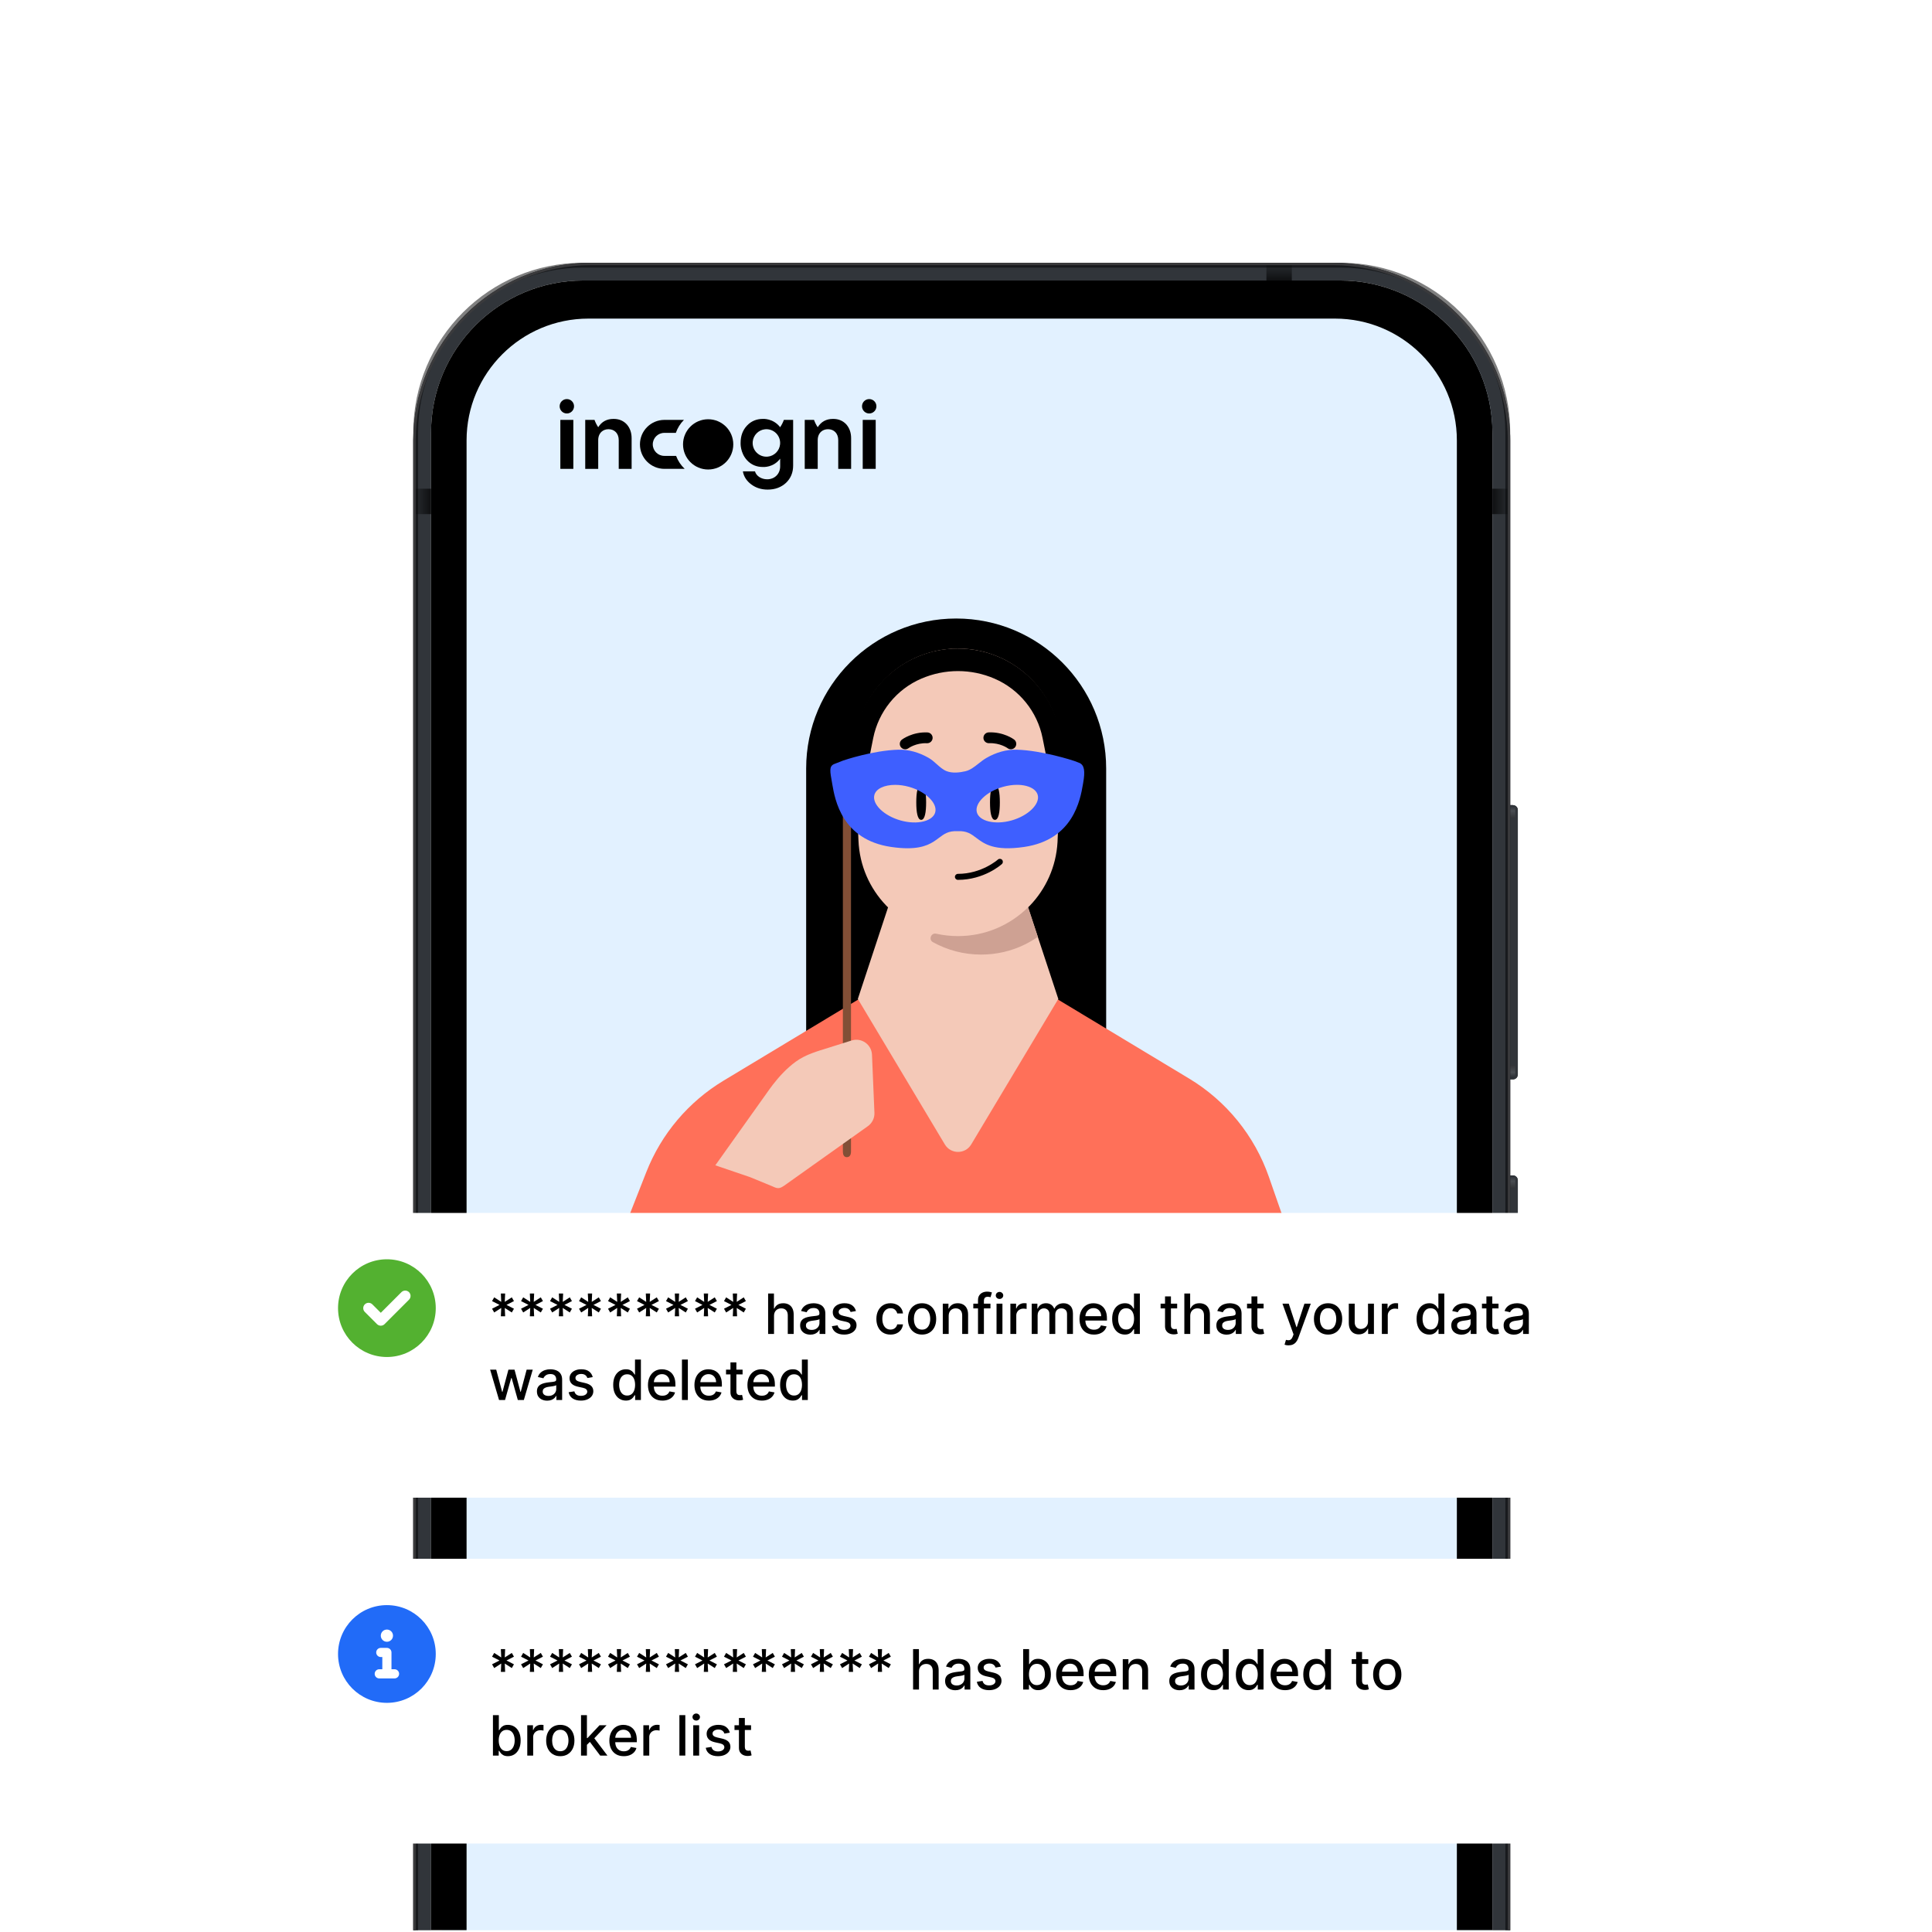 <svg width="556" height="556" viewBox="0 0 556 556" fill="none" xmlns="http://www.w3.org/2000/svg">
<g clip-path="url(#clip0_9278_71064)">
<path d="M127.166 122.369C127.166 102.095 143.601 85.66 163.875 85.66H392.785C413.059 85.66 429.494 102.095 429.494 122.369V683.423C429.494 703.697 413.059 720.132 392.785 720.132H163.875C143.601 720.132 127.166 703.697 127.166 683.423V122.369Z" fill="#E2F1FF"/>
<path d="M436.805 339.666C436.805 338.896 436.18 338.271 435.41 338.271H433.151V376.999H435.41C436.18 376.999 436.805 376.375 436.805 375.604V339.666Z" fill="#31353A"/>
<path fill-rule="evenodd" clip-rule="evenodd" d="M433.848 338.969H435.41C435.795 338.969 436.107 339.281 436.107 339.666V375.604C436.107 375.989 435.795 376.302 435.41 376.302H433.848V338.969ZM435.41 338.271C436.18 338.271 436.805 338.896 436.805 339.666V375.604C436.805 376.375 436.18 376.999 435.41 376.999H433.151V338.271H435.41Z" fill="#31353A"/>
<path d="M436.805 233.107C436.805 232.336 436.18 231.712 435.41 231.712H433.151V310.633H435.41C436.18 310.633 436.805 310.008 436.805 309.238V233.107Z" fill="#31353A"/>
<path fill-rule="evenodd" clip-rule="evenodd" d="M433.848 232.409H435.41C435.795 232.409 436.107 232.722 436.107 233.107V309.238C436.107 309.623 435.795 309.935 435.41 309.935H433.848V232.409ZM435.41 231.712C436.18 231.712 436.805 232.336 436.805 233.107V309.238C436.805 310.008 436.18 310.633 435.41 310.633H433.151V231.712H435.41Z" fill="#31353A"/>
<path d="M436.072 338.969C436.072 338.584 435.76 338.271 435.375 338.271H433.88V341.925H436.072V338.969Z" fill="url(#paint0_linear_9278_71064)"/>
<path d="M436.072 232.409C436.072 232.024 435.76 231.712 435.375 231.712H433.88V235.366H436.072V232.409Z" fill="url(#paint1_linear_9278_71064)"/>
<path d="M436.072 375.898C436.072 376.283 435.76 376.596 435.375 376.596H433.88V372.942H436.072V375.898Z" fill="url(#paint2_linear_9278_71064)"/>
<path d="M436.072 309.532C436.072 309.917 435.76 310.229 435.375 310.229H433.88V306.576H436.072V309.532Z" fill="url(#paint3_linear_9278_71064)"/>
<path fill-rule="evenodd" clip-rule="evenodd" d="M170.082 75.611C141.831 75.611 118.93 98.513 118.93 126.764V674.095C118.93 702.345 141.831 725.247 170.082 725.247H383.461C411.712 725.247 434.613 702.345 434.613 674.095V126.764C434.613 98.513 411.712 75.611 383.461 75.611H170.082ZM167.89 80.727C143.675 80.727 124.045 100.357 124.045 124.572V676.287C124.045 700.502 143.675 720.132 167.89 720.132H385.653C409.868 720.132 429.498 700.502 429.498 676.287V124.572C429.498 100.357 409.868 80.727 385.653 80.727H167.89Z" fill="#31353A"/>
<path fill-rule="evenodd" clip-rule="evenodd" d="M385.789 77.006H167.754C141.559 77.006 120.325 98.241 120.325 124.435V676.423C120.325 702.617 141.559 723.852 167.754 723.852H385.789C411.984 723.852 433.218 702.617 433.218 676.423V124.435C433.218 98.241 411.984 77.006 385.789 77.006ZM167.754 75.611C140.789 75.611 118.93 97.471 118.93 124.435V676.423C118.93 703.388 140.789 725.247 167.754 725.247H385.789C412.754 725.247 434.613 703.388 434.613 676.423V124.435C434.613 97.471 412.754 75.611 385.789 75.611H167.754Z" fill="black" fill-opacity="0.5"/>
<path fill-rule="evenodd" clip-rule="evenodd" d="M383.461 76.309H170.082C142.217 76.309 119.627 98.898 119.627 126.764V674.095C119.627 701.96 142.217 724.55 170.082 724.55H383.461C411.326 724.55 433.916 701.96 433.916 674.095V126.764C433.916 98.898 411.326 76.309 383.461 76.309ZM170.082 75.611C141.831 75.611 118.93 98.513 118.93 126.764V674.095C118.93 702.345 141.831 725.247 170.082 725.247H383.461C411.712 725.247 434.613 702.345 434.613 674.095V126.764C434.613 98.513 411.712 75.611 383.461 75.611H170.082Z" fill="#3A3A3C"/>
<g filter="url(#filter0_d_9278_71064)">
<path fill-rule="evenodd" clip-rule="evenodd" d="M167.886 80.727C143.671 80.727 124.041 100.357 124.041 124.572V676.287C124.041 700.502 143.671 720.132 167.886 720.132H385.649C409.864 720.132 429.494 700.502 429.494 676.287V124.571C429.494 100.357 409.864 80.727 385.649 80.727H167.886ZM169.347 91.688C149.976 91.688 134.272 107.392 134.272 126.764V673.364C134.272 692.736 149.976 708.44 169.347 708.44H384.188C403.56 708.44 419.264 692.736 419.264 673.364V126.764C419.264 107.392 403.56 91.688 384.188 91.688H169.347Z" fill="black"/>
</g>
<path d="M429.494 140.647H433.879V147.955H429.494V140.647Z" fill="url(#paint4_linear_9278_71064)" fill-opacity="0.7"/>
<path d="M124.043 140.647H119.658V147.955H124.043V140.647Z" fill="url(#paint5_linear_9278_71064)" fill-opacity="0.7"/>
<path d="M364.457 80.726L364.457 76.341L371.765 76.341L371.765 80.726L364.457 80.726Z" fill="url(#paint6_linear_9278_71064)" fill-opacity="0.7"/>
<mask id="mask0_9278_71064" style="mask-type:alpha" maskUnits="userSpaceOnUse" x="86" y="136" width="382" height="249">
<path d="M86.287 136.601H467.251V384.737H86.287V136.601Z" fill="#D9D9D9"/>
</mask>
<g mask="url(#mask0_9278_71064)">
<path d="M232 221.168C232 197.327 251.327 178 275.168 178C299.01 178 318.337 197.327 318.337 221.168V391.51H232V221.168Z" fill="black"/>
<path d="M376.964 450.384L335.675 500.801H233.894L138.378 459.034C124.994 453.179 116.344 439.961 116.344 425.35C116.344 408.065 130.357 394.044 147.65 394.044C157.323 394.044 166.011 388.128 169.556 379.122L186.007 337.287C190.317 326.319 198.127 317.086 208.216 311.003L247.263 287.477H304.179L342.204 310.39C352.922 316.843 361.042 326.85 365.155 338.658L386.107 398.793C392.242 416.404 388.78 435.947 376.964 450.369" fill="#FF7059"/>
<path d="M290.545 244.969H260.897L246.869 287.478L271.911 329.35C273.63 332.221 277.789 332.221 279.501 329.35L304.565 287.478L290.537 244.969H290.545Z" fill="#F4C9B8"/>
<path d="M253.482 225.152C253.482 228.818 250.52 234.795 246.847 234.795H246.771C243.127 234.719 240.211 228.796 240.211 225.152C240.211 221.751 242.786 218.933 246.112 218.547C246.354 218.547 246.596 218.524 246.839 218.524C248.664 218.524 250.285 219.252 251.482 220.418C252.725 221.63 253.474 223.312 253.474 225.152" fill="#F4C9B8"/>
<path d="M311.208 225.151C311.208 228.794 308.27 234.725 304.649 234.794H304.573C301.581 234.794 299.059 230.809 298.233 227.363C298.036 226.56 297.945 225.833 297.945 225.151C297.945 221.508 300.907 218.516 304.581 218.516C304.823 218.516 305.043 218.538 305.285 218.538C305.285 218.538 305.285 218.561 305.308 218.538C308.61 218.925 311.208 221.742 311.208 225.143" fill="#F4C9B8"/>
<path d="M305.352 216.283C305.352 216.647 305.352 217.041 305.329 217.427V217.48L305.284 218.548L304.844 229.554L304.647 234.803L304.359 241.878C304.359 242.044 304.337 242.219 304.337 242.385C303.928 249.452 300.981 255.8 296.444 260.557C295.838 261.163 295.232 261.746 294.596 262.307C294.353 262.526 294.111 262.723 293.869 262.913C293.066 263.572 292.24 264.177 291.392 264.738C291.074 264.958 290.733 265.155 290.422 265.367C287.991 266.798 285.37 267.897 282.575 268.571C282.158 268.669 281.749 268.768 281.332 268.836C280.87 268.934 280.431 269.01 279.969 269.078C279.507 269.154 279.022 269.199 278.56 269.245C278.394 269.268 278.197 269.29 278.022 269.29C277.272 269.366 276.492 269.389 275.712 269.389C275.174 269.389 274.644 269.366 274.106 269.343C273.69 269.321 273.281 269.298 272.864 269.245C272.402 269.199 271.963 269.146 271.501 269.078H271.425C271.039 269.033 270.675 268.957 270.281 268.859C269.993 268.836 269.698 268.76 269.402 268.684C263.812 267.442 258.813 264.556 254.973 260.542C250.307 255.656 247.345 249.127 247.05 241.863L246.807 236.076V235.954L246.762 234.788L246.542 229.516L246.156 219.873L246.11 218.54L246.065 217.472C245.504 203.406 254.837 191.302 267.759 187.734C268.728 187.469 269.728 187.227 270.743 187.053C271.129 186.984 271.546 186.931 271.955 186.886C272.001 186.863 272.076 186.863 272.152 186.863C272.47 186.818 272.781 186.787 273.122 186.765C273.463 186.719 273.803 186.689 274.167 186.689C274.674 186.666 275.19 186.644 275.697 186.644C277.856 186.644 279.977 186.863 282.014 187.325C282.719 187.469 283.423 187.643 284.127 187.863C296.398 191.484 305.336 202.853 305.336 216.291" fill="#F4C9B8"/>
<path d="M287.741 230.918C287.741 233.691 287.393 235.94 286.325 235.94C285.257 235.94 284.908 233.691 284.908 230.918C284.908 228.146 285.257 225.896 286.325 225.896C287.393 225.896 287.741 228.146 287.741 230.918Z" fill="black"/>
<path d="M266.524 230.918C266.524 233.691 266.176 235.94 265.108 235.94C264.04 235.94 263.691 233.691 263.691 230.918C263.691 228.146 264.04 225.896 265.108 225.896C266.176 225.896 266.524 228.146 266.524 230.918Z" fill="black"/>
<path d="M260.509 215.631C260.032 215.631 259.563 215.411 259.26 215.01C258.745 214.328 258.881 213.359 259.563 212.843C259.684 212.753 262.592 210.586 266.91 210.783C267.766 210.821 268.432 211.548 268.394 212.404C268.356 213.26 267.614 213.927 266.774 213.889C263.615 213.745 261.456 215.313 261.433 215.328C261.153 215.532 260.828 215.631 260.509 215.631Z" fill="black"/>
<path d="M290.91 215.632C290.584 215.632 290.258 215.533 289.978 215.321C289.918 215.276 287.767 213.745 284.638 213.882C283.79 213.912 283.047 213.253 283.017 212.397C282.979 211.541 283.646 210.814 284.502 210.769C288.819 210.579 291.728 212.738 291.849 212.829C292.531 213.352 292.667 214.321 292.152 215.01C291.849 215.419 291.379 215.632 290.91 215.632Z" fill="black"/>
<path d="M275.676 253.21C275.199 253.21 274.812 252.824 274.812 252.347C274.812 251.869 275.199 251.483 275.676 251.483C282.531 251.483 287.121 247.416 287.167 247.378C287.515 247.06 288.068 247.082 288.386 247.438C288.704 247.794 288.682 248.34 288.326 248.658C288.121 248.847 283.22 253.21 275.676 253.21Z" fill="black"/>
<path d="M275.696 186.637C259.145 186.637 245.73 200.051 245.73 216.602V217.746C245.73 217.791 245.73 217.837 245.73 217.874L246.033 221.715C246.102 222.601 246.844 223.283 247.73 223.283C248.541 223.283 249.238 222.707 249.397 221.912L251.298 212.406C252.828 204.778 258.001 198.377 265.144 195.302H265.159C271.878 192.401 279.491 192.401 286.202 195.302C293.345 198.385 298.518 204.778 300.041 212.406L301.942 221.919C302.101 222.715 302.798 223.29 303.608 223.29C304.495 223.29 305.237 222.609 305.305 221.722L305.608 217.821C305.608 217.821 305.608 217.784 305.608 217.768L305.631 217.821V216.61C305.631 200.059 292.216 186.644 275.665 186.644" fill="black"/>
<path d="M295.868 261.102C290.679 266.23 283.552 269.396 275.704 269.396C273.546 269.396 271.44 269.153 269.41 268.706C267.94 268.381 267.16 270.411 268.478 271.138C272.591 273.418 277.325 274.713 282.355 274.713C286.824 274.713 291.066 273.691 294.838 271.857C296.178 271.206 297.459 270.449 298.67 269.608L295.868 261.102Z" fill="#CEA193"/>
</g>
<path d="M244.907 223.977C244.907 222.726 244.383 221.712 243.737 221.712C243.09 221.712 242.566 222.726 242.566 223.977V331.349C242.566 332.6 243.058 333.012 243.704 333.012C244.35 333.012 244.907 332.6 244.907 331.349V223.977Z" fill="#824F36"/>
<path d="M215.857 338.764L222.341 341.432C223.787 342.121 224.34 342.121 225.664 341.223L249.675 324.155C250.965 323.277 251.715 321.798 251.647 320.238L250.945 303.542C250.823 300.584 247.932 298.551 245.102 299.429C242.928 300.104 240.766 300.8 238.592 301.482C235.208 302.542 231.864 303.434 228.96 305.568C226.434 307.432 224.266 309.749 222.362 312.228C222.051 312.633 221.747 313.045 221.45 313.457L205.861 335.36" fill="#F4C9B8"/>
<path d="M310.711 219.587L309.168 218.994C308.82 218.868 299.884 215.949 292.599 215.75C289.713 215.664 286.699 216.492 283.876 218.126C283.062 218.596 282.315 219.184 281.596 219.754C280.379 220.714 279.225 221.623 277.822 221.953C276.289 222.315 274.103 222.6 272.402 221.922C271.361 221.505 270.493 220.732 269.579 219.913C268.846 219.257 268.086 218.583 267.212 218.085C264.412 216.483 261.426 215.673 258.566 215.75C251.282 215.949 242.965 218.754 242.617 218.881L239.948 219.926C238.586 220.605 238.853 221.931 239.459 225.333L239.531 225.754C240.282 230.111 242.282 241.68 256.467 243.739C258.267 244.001 259.815 244.114 261.159 244.114C266.249 244.114 268.398 242.49 270.203 241.133C271.728 239.984 272.936 239.07 275.614 239.201C278.243 239.07 279.442 239.979 280.971 241.133C283.252 242.852 286.089 244.992 294.708 243.743C308.892 241.689 310.888 230.116 311.643 225.758L311.716 225.338C312.317 221.931 312.077 220.266 310.716 219.587H310.711ZM291.111 236.111C286.36 237.445 281.781 236.355 281.112 233.735C280.447 231.115 283.899 227.776 288.65 226.442C290.025 226.057 291.4 225.863 292.685 225.863C293.64 225.863 294.54 225.971 295.364 226.184C297.174 226.659 298.337 227.595 298.649 228.817C299.314 231.437 295.862 234.776 291.111 236.111ZM265.873 236.368C263.946 236.875 261.561 236.785 259.159 236.111C254.408 234.776 250.956 231.437 251.621 228.817C252.091 226.957 254.535 225.872 257.607 225.872C258.869 225.872 260.236 226.053 261.616 226.442C266.366 227.776 269.818 231.115 269.153 233.735C268.841 234.961 267.674 235.893 265.869 236.368H265.873Z" fill="#3E5FFF"/>
<g filter="url(#filter1_dd_9278_71064)">
<path d="M77.359 352.755C77.359 348.872 80.507 345.724 84.39 345.724H472.267C476.151 345.724 479.298 348.872 479.298 352.755V420.643C479.298 424.526 476.151 427.674 472.267 427.674H84.39C80.507 427.674 77.359 424.526 77.359 420.643V352.755Z" fill="white"/>
</g>
<g clip-path="url(#clip1_9278_71064)">
<path d="M97.281 376.463C97.281 368.696 103.576 362.401 111.343 362.401C119.11 362.401 125.405 368.696 125.405 376.463C125.405 384.23 119.11 390.525 111.343 390.525C103.576 390.525 97.281 384.23 97.281 376.463ZM117.704 374.035C118.303 373.437 118.303 372.459 117.704 371.86C117.105 371.262 116.128 371.262 115.529 371.86L109.586 377.804L107.158 375.376C106.559 374.777 105.581 374.777 104.982 375.376C104.384 375.974 104.384 376.952 104.982 377.551L108.498 381.066C109.097 381.665 110.074 381.665 110.673 381.066L117.704 374.035Z" fill="#53B130"/>
</g>
<g filter="url(#filter2_dd_9278_71064)">
<path d="M77.359 452.283C77.359 448.4 80.507 445.252 84.39 445.252H472.267C476.151 445.252 479.298 448.4 479.298 452.283V520.172C479.298 524.055 476.151 527.203 472.267 527.203H84.39C80.507 527.203 77.359 524.055 77.359 520.172V452.283Z" fill="white"/>
</g>
<g clip-path="url(#clip2_9278_71064)">
<path d="M111.343 461.93C103.576 461.93 97.281 468.225 97.281 475.992C97.281 483.759 103.576 490.054 111.343 490.054C119.11 490.054 125.405 483.759 125.405 475.992C125.405 468.225 119.11 461.93 111.343 461.93ZM111.343 468.961C112.314 468.961 113.101 469.748 113.101 470.718C113.101 471.689 112.314 472.476 111.343 472.476C110.373 472.476 109.586 471.691 109.586 470.718C109.586 469.746 110.371 468.961 111.343 468.961ZM113.54 483.023H109.146C108.421 483.023 107.828 482.435 107.828 481.704C107.828 480.974 108.418 480.386 109.146 480.386H110.025V476.871H109.586C108.858 476.871 108.267 476.28 108.267 475.552C108.267 474.824 108.86 474.234 109.586 474.234H111.343C112.071 474.234 112.662 474.824 112.662 475.552V480.386H113.54C114.268 480.386 114.859 480.977 114.859 481.704C114.859 482.432 114.271 483.023 113.54 483.023Z" fill="#216BF8"/>
</g>
<path d="M144.14 378.805L144.248 376.407L142.225 377.708L141.606 376.629L143.753 375.532L141.606 374.435L142.225 373.356L144.248 374.657L144.14 372.259H145.373L145.265 374.657L147.287 373.356L147.907 374.435L145.759 375.532L147.907 376.629L147.287 377.708L145.265 376.407L145.373 378.805H144.14Z" fill="black"/>
<path d="M152.483 378.805L152.591 376.407L150.569 377.708L149.949 376.629L152.097 375.532L149.949 374.435L150.569 373.356L152.591 374.657L152.483 372.259H153.716L153.608 374.657L155.631 373.356L156.251 374.435L154.103 375.532L156.251 376.629L155.631 377.708L153.608 376.407L153.716 378.805H152.483Z" fill="black"/>
<path d="M160.827 378.805L160.935 376.407L158.912 377.708L158.293 376.629L160.441 375.532L158.293 374.435L158.912 373.356L160.935 374.657L160.827 372.259H162.06L161.952 374.657L163.975 373.356L164.594 374.435L162.447 375.532L164.594 376.629L163.975 377.708L161.952 376.407L162.06 378.805H160.827Z" fill="black"/>
<path d="M169.171 378.805L169.279 376.407L167.256 377.708L166.637 376.629L168.785 375.532L166.637 374.435L167.256 373.356L169.279 374.657L169.171 372.259H170.404L170.296 374.657L172.319 373.356L172.938 374.435L170.79 375.532L172.938 376.629L172.319 377.708L170.296 376.407L170.404 378.805H169.171Z" fill="black"/>
<path d="M177.515 378.805L177.623 376.407L175.6 377.708L174.981 376.629L177.128 375.532L174.981 374.435L175.6 373.356L177.623 374.657L177.515 372.259H178.748L178.64 374.657L180.662 373.356L181.282 374.435L179.134 375.532L181.282 376.629L180.662 377.708L178.64 376.407L178.748 378.805H177.515Z" fill="black"/>
<path d="M185.858 378.805L185.966 376.407L183.944 377.708L183.324 376.629L185.472 375.532L183.324 374.435L183.944 373.356L185.966 374.657L185.858 372.259H187.091L186.983 374.657L189.006 373.356L189.626 374.435L187.478 375.532L189.626 376.629L189.006 377.708L186.983 376.407L187.091 378.805H185.858Z" fill="black"/>
<path d="M194.202 378.805L194.31 376.407L192.287 377.708L191.668 376.629L193.816 375.532L191.668 374.435L192.287 373.356L194.31 374.657L194.202 372.259H195.435L195.327 374.657L197.35 373.356L197.969 374.435L195.822 375.532L197.969 376.629L197.35 377.708L195.327 376.407L195.435 378.805H194.202Z" fill="black"/>
<path d="M202.546 378.805L202.654 376.407L200.631 377.708L200.012 376.629L202.16 375.532L200.012 374.435L200.631 373.356L202.654 374.657L202.546 372.259H203.779L203.671 374.657L205.694 373.356L206.313 374.435L204.165 375.532L206.313 376.629L205.694 377.708L203.671 376.407L203.779 378.805H202.546Z" fill="black"/>
<path d="M210.89 378.805L210.998 376.407L208.975 377.708L208.356 376.629L210.503 375.532L208.356 374.435L208.975 373.356L210.998 374.657L210.89 372.259H212.123L212.015 374.657L214.037 373.356L214.657 374.435L212.509 375.532L214.657 376.629L214.037 377.708L212.015 376.407L212.123 378.805H210.89Z" fill="black"/>
<path d="M222.752 378.714V383.896H221.053V372.259H222.729V376.589H222.837C223.042 376.119 223.354 375.746 223.775 375.47C224.195 375.193 224.744 375.055 225.422 375.055C226.021 375.055 226.544 375.178 226.991 375.424C227.441 375.67 227.79 376.038 228.036 376.526C228.286 377.011 228.411 377.617 228.411 378.345V383.896H226.712V378.549C226.712 377.909 226.547 377.413 226.218 377.06C225.888 376.704 225.43 376.526 224.843 376.526C224.441 376.526 224.081 376.612 223.763 376.782C223.449 376.953 223.201 377.203 223.019 377.532C222.841 377.858 222.752 378.252 222.752 378.714Z" fill="black"/>
<path d="M233.218 384.089C232.665 384.089 232.165 383.987 231.718 383.782C231.271 383.574 230.917 383.273 230.655 382.879C230.398 382.485 230.269 382.002 230.269 381.43C230.269 380.937 230.364 380.532 230.553 380.214C230.742 379.896 230.998 379.644 231.32 379.458C231.642 379.273 232.002 379.132 232.4 379.038C232.797 378.943 233.203 378.871 233.616 378.822C234.138 378.761 234.563 378.712 234.888 378.674C235.214 378.632 235.451 378.566 235.599 378.475C235.746 378.384 235.82 378.237 235.82 378.032V377.992C235.82 377.496 235.68 377.112 235.4 376.839C235.123 376.566 234.71 376.43 234.161 376.43C233.589 376.43 233.138 376.557 232.809 376.81C232.483 377.06 232.258 377.339 232.133 377.646L230.536 377.282C230.725 376.752 231.002 376.324 231.366 375.998C231.733 375.668 232.155 375.43 232.633 375.282C233.11 375.131 233.612 375.055 234.138 375.055C234.487 375.055 234.856 375.096 235.246 375.18C235.64 375.259 236.008 375.407 236.349 375.623C236.693 375.839 236.975 376.148 237.195 376.549C237.415 376.947 237.525 377.464 237.525 378.1V383.896H235.866V382.703H235.797C235.688 382.922 235.523 383.138 235.303 383.35C235.083 383.562 234.801 383.738 234.456 383.879C234.112 384.019 233.699 384.089 233.218 384.089ZM233.587 382.725C234.057 382.725 234.458 382.632 234.792 382.447C235.129 382.261 235.385 382.019 235.559 381.72C235.737 381.417 235.826 381.093 235.826 380.748V379.623C235.765 379.684 235.648 379.74 235.474 379.793C235.303 379.843 235.108 379.886 234.888 379.924C234.669 379.958 234.455 379.99 234.246 380.021C234.038 380.047 233.864 380.07 233.724 380.089C233.394 380.131 233.093 380.201 232.82 380.299C232.551 380.398 232.335 380.54 232.172 380.725C232.013 380.907 231.934 381.149 231.934 381.453C231.934 381.873 232.089 382.191 232.4 382.407C232.71 382.619 233.106 382.725 233.587 382.725Z" fill="black"/>
<path d="M246.327 377.299L244.787 377.572C244.723 377.375 244.621 377.187 244.481 377.009C244.344 376.831 244.159 376.685 243.924 376.572C243.689 376.458 243.395 376.401 243.043 376.401C242.562 376.401 242.161 376.509 241.839 376.725C241.517 376.937 241.356 377.212 241.356 377.549C241.356 377.841 241.464 378.076 241.68 378.254C241.895 378.432 242.244 378.578 242.725 378.691L244.111 379.009C244.914 379.195 245.513 379.481 245.907 379.867C246.301 380.254 246.498 380.756 246.498 381.373C246.498 381.896 246.346 382.362 246.043 382.771C245.744 383.176 245.325 383.494 244.787 383.725C244.253 383.956 243.634 384.072 242.93 384.072C241.952 384.072 241.155 383.863 240.537 383.447C239.92 383.026 239.541 382.43 239.401 381.657L241.043 381.407C241.145 381.835 241.356 382.159 241.674 382.379C241.992 382.595 242.407 382.703 242.918 382.703C243.475 382.703 243.92 382.587 244.253 382.356C244.587 382.121 244.753 381.835 244.753 381.498C244.753 381.225 244.651 380.996 244.447 380.81C244.246 380.625 243.937 380.485 243.52 380.39L242.043 380.066C241.229 379.881 240.626 379.585 240.236 379.18C239.85 378.774 239.657 378.261 239.657 377.64C239.657 377.125 239.801 376.674 240.089 376.288C240.376 375.901 240.774 375.6 241.282 375.384C241.789 375.165 242.371 375.055 243.026 375.055C243.969 375.055 244.712 375.259 245.253 375.668C245.795 376.074 246.153 376.617 246.327 377.299Z" fill="black"/>
<path d="M256.276 384.072C255.431 384.072 254.704 383.881 254.094 383.498C253.488 383.112 253.022 382.579 252.697 381.901C252.371 381.223 252.208 380.447 252.208 379.572C252.208 378.685 252.375 377.903 252.708 377.225C253.041 376.543 253.511 376.011 254.117 375.629C254.723 375.246 255.437 375.055 256.259 375.055C256.922 375.055 257.513 375.178 258.032 375.424C258.551 375.667 258.969 376.007 259.287 376.447C259.609 376.886 259.801 377.399 259.861 377.987H258.208C258.117 377.578 257.909 377.225 257.583 376.93C257.261 376.634 256.829 376.487 256.287 376.487C255.814 376.487 255.399 376.612 255.043 376.862C254.691 377.108 254.416 377.46 254.219 377.918C254.022 378.373 253.924 378.911 253.924 379.532C253.924 380.168 254.02 380.718 254.214 381.18C254.407 381.642 254.68 382 255.032 382.254C255.388 382.507 255.806 382.634 256.287 382.634C256.609 382.634 256.901 382.576 257.162 382.458C257.428 382.337 257.649 382.165 257.827 381.941C258.009 381.718 258.136 381.449 258.208 381.134H259.861C259.801 381.699 259.617 382.203 259.31 382.646C259.003 383.089 258.592 383.437 258.077 383.691C257.566 383.945 256.965 384.072 256.276 384.072Z" fill="black"/>
<path d="M265.354 384.072C264.536 384.072 263.822 383.884 263.212 383.509C262.602 383.134 262.129 382.61 261.792 381.935C261.455 381.261 261.286 380.473 261.286 379.572C261.286 378.667 261.455 377.875 261.792 377.197C262.129 376.519 262.602 375.992 263.212 375.617C263.822 375.242 264.536 375.055 265.354 375.055C266.172 375.055 266.886 375.242 267.496 375.617C268.106 375.992 268.58 376.519 268.917 377.197C269.254 377.875 269.422 378.667 269.422 379.572C269.422 380.473 269.254 381.261 268.917 381.935C268.58 382.61 268.106 383.134 267.496 383.509C266.886 383.884 266.172 384.072 265.354 384.072ZM265.36 382.646C265.89 382.646 266.33 382.506 266.678 382.225C267.027 381.945 267.284 381.572 267.451 381.106C267.621 380.64 267.706 380.127 267.706 379.566C267.706 379.009 267.621 378.498 267.451 378.032C267.284 377.562 267.027 377.185 266.678 376.901C266.33 376.617 265.89 376.475 265.36 376.475C264.826 376.475 264.383 376.617 264.03 376.901C263.682 377.185 263.422 377.562 263.252 378.032C263.085 378.498 263.002 379.009 263.002 379.566C263.002 380.127 263.085 380.64 263.252 381.106C263.422 381.572 263.682 381.945 264.03 382.225C264.383 382.506 264.826 382.646 265.36 382.646Z" fill="black"/>
<path d="M273.018 378.714V383.896H271.319V375.168H272.949V376.589H273.057C273.258 376.127 273.573 375.756 274.001 375.475C274.432 375.195 274.976 375.055 275.631 375.055C276.226 375.055 276.747 375.18 277.194 375.43C277.641 375.676 277.987 376.043 278.233 376.532C278.48 377.021 278.603 377.625 278.603 378.345V383.896H276.904V378.549C276.904 377.917 276.739 377.422 276.41 377.066C276.08 376.706 275.627 376.526 275.052 376.526C274.658 376.526 274.307 376.612 274.001 376.782C273.698 376.953 273.457 377.203 273.279 377.532C273.105 377.858 273.018 378.252 273.018 378.714Z" fill="black"/>
<path d="M285.035 375.168V376.532H280.103V375.168H285.035ZM281.455 383.896V374.157C281.455 373.612 281.574 373.159 281.813 372.799C282.052 372.435 282.368 372.165 282.762 371.987C283.156 371.805 283.584 371.714 284.046 371.714C284.387 371.714 284.679 371.742 284.921 371.799C285.163 371.852 285.343 371.901 285.461 371.947L285.063 373.322C284.983 373.299 284.881 373.273 284.756 373.242C284.631 373.208 284.48 373.191 284.302 373.191C283.889 373.191 283.593 373.293 283.415 373.498C283.241 373.703 283.154 373.998 283.154 374.384V383.896H281.455Z" fill="black"/>
<path d="M286.787 383.896V375.168H288.486V383.896H286.787ZM287.645 373.822C287.35 373.822 287.096 373.723 286.884 373.526C286.676 373.326 286.572 373.087 286.572 372.81C286.572 372.53 286.676 372.292 286.884 372.095C287.096 371.894 287.35 371.793 287.645 371.793C287.941 371.793 288.193 371.894 288.401 372.095C288.613 372.292 288.719 372.53 288.719 372.81C288.719 373.087 288.613 373.326 288.401 373.526C288.193 373.723 287.941 373.822 287.645 373.822Z" fill="black"/>
<path d="M290.772 383.896V375.168H292.414V376.555H292.505C292.664 376.085 292.944 375.716 293.346 375.447C293.751 375.174 294.209 375.038 294.721 375.038C294.827 375.038 294.952 375.042 295.096 375.049C295.243 375.057 295.359 375.066 295.442 375.078V376.703C295.374 376.684 295.253 376.663 295.079 376.64C294.904 376.613 294.73 376.6 294.556 376.6C294.154 376.6 293.796 376.685 293.482 376.856C293.171 377.023 292.925 377.256 292.743 377.555C292.562 377.85 292.471 378.187 292.471 378.566V383.896H290.772Z" fill="black"/>
<path d="M296.912 383.896V375.168H298.543V376.589H298.651C298.833 376.108 299.13 375.733 299.543 375.464C299.956 375.191 300.45 375.055 301.026 375.055C301.609 375.055 302.098 375.191 302.492 375.464C302.89 375.737 303.183 376.112 303.373 376.589H303.464C303.672 376.123 304.003 375.752 304.458 375.475C304.912 375.195 305.454 375.055 306.083 375.055C306.875 375.055 307.52 375.303 308.02 375.799C308.524 376.295 308.776 377.043 308.776 378.043V383.896H307.077V378.203C307.077 377.612 306.916 377.184 306.594 376.918C306.272 376.653 305.888 376.521 305.441 376.521C304.888 376.521 304.458 376.691 304.151 377.032C303.844 377.369 303.691 377.803 303.691 378.333V383.896H301.998V378.095C301.998 377.621 301.85 377.24 301.555 376.953C301.259 376.665 300.875 376.521 300.401 376.521C300.079 376.521 299.782 376.606 299.509 376.776C299.24 376.943 299.022 377.176 298.856 377.475C298.693 377.774 298.611 378.121 298.611 378.515V383.896H296.912Z" fill="black"/>
<path d="M314.814 384.072C313.955 384.072 313.214 383.888 312.593 383.521C311.975 383.149 311.498 382.629 311.161 381.958C310.828 381.284 310.661 380.494 310.661 379.589C310.661 378.695 310.828 377.907 311.161 377.225C311.498 376.543 311.968 376.011 312.57 375.629C313.176 375.246 313.885 375.055 314.695 375.055C315.188 375.055 315.665 375.136 316.127 375.299C316.589 375.462 317.004 375.718 317.371 376.066C317.739 376.415 318.028 376.867 318.241 377.424C318.453 377.977 318.559 378.649 318.559 379.441V380.043H311.621V378.771H316.894C316.894 378.324 316.803 377.928 316.621 377.583C316.439 377.235 316.184 376.96 315.854 376.759C315.528 376.559 315.146 376.458 314.706 376.458C314.229 376.458 313.813 376.576 313.456 376.81C313.104 377.042 312.831 377.345 312.638 377.72C312.449 378.091 312.354 378.494 312.354 378.93V379.924C312.354 380.507 312.456 381.004 312.661 381.413C312.869 381.822 313.159 382.134 313.53 382.35C313.902 382.562 314.335 382.668 314.831 382.668C315.153 382.668 315.447 382.623 315.712 382.532C315.977 382.437 316.206 382.297 316.4 382.112C316.593 381.926 316.741 381.697 316.843 381.424L318.451 381.714C318.322 382.187 318.091 382.602 317.758 382.958C317.428 383.31 317.013 383.585 316.513 383.782C316.017 383.975 315.451 384.072 314.814 384.072Z" fill="black"/>
<path d="M323.711 384.066C323.006 384.066 322.377 383.886 321.824 383.526C321.275 383.163 320.843 382.646 320.529 381.975C320.218 381.301 320.063 380.492 320.063 379.549C320.063 378.606 320.22 377.799 320.535 377.129C320.853 376.458 321.288 375.945 321.841 375.589C322.394 375.233 323.021 375.055 323.722 375.055C324.264 375.055 324.699 375.146 325.029 375.328C325.362 375.506 325.62 375.714 325.802 375.953C325.987 376.191 326.131 376.401 326.233 376.583H326.336V372.259H328.035V383.896H326.376V382.538H326.233C326.131 382.723 325.983 382.935 325.79 383.174C325.601 383.413 325.34 383.621 325.006 383.799C324.673 383.977 324.241 384.066 323.711 384.066ZM324.086 382.617C324.574 382.617 324.987 382.488 325.324 382.231C325.665 381.97 325.923 381.608 326.097 381.146C326.275 380.684 326.364 380.146 326.364 379.532C326.364 378.926 326.277 378.396 326.103 377.941C325.929 377.487 325.673 377.132 325.336 376.879C324.999 376.625 324.582 376.498 324.086 376.498C323.574 376.498 323.148 376.631 322.807 376.896C322.466 377.161 322.209 377.523 322.035 377.981C321.864 378.439 321.779 378.956 321.779 379.532C321.779 380.115 321.866 380.64 322.04 381.106C322.215 381.572 322.472 381.941 322.813 382.214C323.158 382.483 323.582 382.617 324.086 382.617Z" fill="black"/>
<path d="M338.768 375.168V376.532H334.001V375.168H338.768ZM335.279 373.078H336.978V381.333C336.978 381.663 337.027 381.911 337.126 382.078C337.224 382.24 337.351 382.352 337.506 382.413C337.665 382.47 337.838 382.498 338.023 382.498C338.16 382.498 338.279 382.488 338.381 382.47C338.483 382.451 338.563 382.435 338.62 382.424L338.927 383.828C338.828 383.865 338.688 383.903 338.506 383.941C338.324 383.983 338.097 384.006 337.824 384.009C337.377 384.017 336.961 383.937 336.574 383.771C336.188 383.604 335.876 383.346 335.637 382.998C335.398 382.649 335.279 382.212 335.279 381.685V373.078Z" fill="black"/>
<path d="M342.533 378.714V383.896H340.834V372.259H342.51V376.589H342.618C342.823 376.119 343.135 375.746 343.556 375.47C343.976 375.193 344.526 375.055 345.204 375.055C345.802 375.055 346.325 375.178 346.772 375.424C347.223 375.67 347.571 376.038 347.817 376.526C348.067 377.011 348.192 377.617 348.192 378.345V383.896H346.493V378.549C346.493 377.909 346.329 377.413 345.999 377.06C345.67 376.704 345.211 376.526 344.624 376.526C344.223 376.526 343.863 376.612 343.545 376.782C343.23 376.953 342.982 377.203 342.8 377.532C342.622 377.858 342.533 378.252 342.533 378.714Z" fill="black"/>
<path d="M352.999 384.089C352.446 384.089 351.946 383.987 351.499 383.782C351.052 383.574 350.698 383.273 350.437 382.879C350.179 382.485 350.05 382.002 350.05 381.43C350.05 380.937 350.145 380.532 350.334 380.214C350.524 379.896 350.779 379.644 351.101 379.458C351.423 379.273 351.783 379.132 352.181 379.038C352.579 378.943 352.984 378.871 353.397 378.822C353.92 378.761 354.344 378.712 354.67 378.674C354.995 378.632 355.232 378.566 355.38 378.475C355.528 378.384 355.601 378.237 355.601 378.032V377.992C355.601 377.496 355.461 377.112 355.181 376.839C354.904 376.566 354.492 376.43 353.942 376.43C353.37 376.43 352.92 376.557 352.59 376.81C352.264 377.06 352.039 377.339 351.914 377.646L350.317 377.282C350.507 376.752 350.783 376.324 351.147 375.998C351.514 375.668 351.937 375.43 352.414 375.282C352.891 375.131 353.393 375.055 353.92 375.055C354.268 375.055 354.637 375.096 355.028 375.18C355.421 375.259 355.789 375.407 356.13 375.623C356.474 375.839 356.757 376.148 356.976 376.549C357.196 376.947 357.306 377.464 357.306 378.1V383.896H355.647V382.703H355.579C355.469 382.922 355.304 383.138 355.084 383.35C354.865 383.562 354.582 383.738 354.238 383.879C353.893 384.019 353.48 384.089 352.999 384.089ZM353.368 382.725C353.838 382.725 354.24 382.632 354.573 382.447C354.91 382.261 355.166 382.019 355.34 381.72C355.518 381.417 355.607 381.093 355.607 380.748V379.623C355.546 379.684 355.429 379.74 355.255 379.793C355.084 379.843 354.889 379.886 354.67 379.924C354.45 379.958 354.236 379.99 354.028 380.021C353.819 380.047 353.645 380.07 353.505 380.089C353.175 380.131 352.874 380.201 352.601 380.299C352.332 380.398 352.117 380.54 351.954 380.725C351.795 380.907 351.715 381.149 351.715 381.453C351.715 381.873 351.87 382.191 352.181 382.407C352.492 382.619 352.887 382.725 353.368 382.725Z" fill="black"/>
<path d="M363.643 375.168V376.532H358.876V375.168H363.643ZM360.154 373.078H361.853V381.333C361.853 381.663 361.902 381.911 362.001 382.078C362.099 382.24 362.226 382.352 362.381 382.413C362.54 382.47 362.713 382.498 362.898 382.498C363.035 382.498 363.154 382.488 363.256 382.47C363.358 382.451 363.438 382.435 363.495 382.424L363.802 383.828C363.703 383.865 363.563 383.903 363.381 383.941C363.199 383.983 362.972 384.006 362.699 384.009C362.252 384.017 361.836 383.937 361.449 383.771C361.063 383.604 360.751 383.346 360.512 382.998C360.273 382.649 360.154 382.212 360.154 381.685V373.078Z" fill="black"/>
<path d="M370.83 387.168C370.576 387.168 370.345 387.148 370.137 387.106C369.929 387.068 369.773 387.026 369.671 386.981L370.08 385.589C370.391 385.672 370.667 385.708 370.91 385.697C371.152 385.685 371.366 385.595 371.552 385.424C371.741 385.254 371.908 384.975 372.052 384.589L372.262 384.009L369.069 375.168H370.887L373.097 381.941H373.188L375.398 375.168H377.222L373.626 385.06C373.459 385.515 373.247 385.899 372.989 386.214C372.732 386.532 372.425 386.771 372.069 386.93C371.713 387.089 371.3 387.168 370.83 387.168Z" fill="black"/>
<path d="M382.198 384.072C381.38 384.072 380.666 383.884 380.056 383.509C379.446 383.134 378.973 382.61 378.635 381.935C378.298 381.261 378.13 380.473 378.13 379.572C378.13 378.667 378.298 377.875 378.635 377.197C378.973 376.519 379.446 375.992 380.056 375.617C380.666 375.242 381.38 375.055 382.198 375.055C383.016 375.055 383.73 375.242 384.34 375.617C384.95 375.992 385.423 376.519 385.76 377.197C386.098 377.875 386.266 378.667 386.266 379.572C386.266 380.473 386.098 381.261 385.76 381.935C385.423 382.61 384.95 383.134 384.34 383.509C383.73 383.884 383.016 384.072 382.198 384.072ZM382.204 382.646C382.734 382.646 383.173 382.506 383.522 382.225C383.87 381.945 384.128 381.572 384.295 381.106C384.465 380.64 384.55 380.127 384.55 379.566C384.55 379.009 384.465 378.498 384.295 378.032C384.128 377.562 383.87 377.185 383.522 376.901C383.173 376.617 382.734 376.475 382.204 376.475C381.67 376.475 381.226 376.617 380.874 376.901C380.526 377.185 380.266 377.562 380.096 378.032C379.929 378.498 379.846 379.009 379.846 379.566C379.846 380.127 379.929 380.64 380.096 381.106C380.266 381.572 380.526 381.945 380.874 382.225C381.226 382.506 381.67 382.646 382.204 382.646Z" fill="black"/>
<path d="M393.691 380.276V375.168H395.395V383.896H393.725V382.384H393.634C393.433 382.85 393.111 383.238 392.668 383.549C392.229 383.856 391.681 384.009 391.026 384.009C390.465 384.009 389.969 383.886 389.537 383.64C389.109 383.39 388.772 383.021 388.526 382.532C388.284 382.043 388.162 381.439 388.162 380.72V375.168H389.861V380.515C389.861 381.11 390.026 381.583 390.356 381.935C390.685 382.288 391.113 382.464 391.64 382.464C391.958 382.464 392.274 382.384 392.589 382.225C392.907 382.066 393.17 381.826 393.378 381.504C393.59 381.182 393.695 380.773 393.691 380.276Z" fill="black"/>
<path d="M397.678 383.896V375.168H399.32V376.555H399.411C399.57 376.085 399.85 375.716 400.252 375.447C400.657 375.174 401.116 375.038 401.627 375.038C401.733 375.038 401.858 375.042 402.002 375.049C402.15 375.057 402.265 375.066 402.349 375.078V376.703C402.28 376.684 402.159 376.663 401.985 376.64C401.811 376.613 401.636 376.6 401.462 376.6C401.061 376.6 400.703 376.685 400.388 376.856C400.078 377.023 399.832 377.256 399.65 377.555C399.468 377.85 399.377 378.187 399.377 378.566V383.896H397.678Z" fill="black"/>
<path d="M411.32 384.066C410.616 384.066 409.987 383.886 409.434 383.526C408.885 383.163 408.453 382.646 408.138 381.975C407.828 381.301 407.672 380.492 407.672 379.549C407.672 378.606 407.83 377.799 408.144 377.129C408.462 376.458 408.898 375.945 409.451 375.589C410.004 375.233 410.631 375.055 411.331 375.055C411.873 375.055 412.309 375.146 412.638 375.328C412.972 375.506 413.229 375.714 413.411 375.953C413.597 376.191 413.741 376.401 413.843 376.583H413.945V372.259H415.644V383.896H413.985V382.538H413.843C413.741 382.723 413.593 382.935 413.4 383.174C413.21 383.413 412.949 383.621 412.616 383.799C412.282 383.977 411.85 384.066 411.32 384.066ZM411.695 382.617C412.184 382.617 412.597 382.488 412.934 382.231C413.275 381.97 413.532 381.608 413.706 381.146C413.885 380.684 413.974 380.146 413.974 379.532C413.974 378.926 413.886 378.396 413.712 377.941C413.538 377.487 413.282 377.132 412.945 376.879C412.608 376.625 412.191 376.498 411.695 376.498C411.184 376.498 410.758 376.631 410.417 376.896C410.076 377.161 409.818 377.523 409.644 377.981C409.474 378.439 409.388 378.956 409.388 379.532C409.388 380.115 409.475 380.64 409.65 381.106C409.824 381.572 410.081 381.941 410.422 382.214C410.767 382.483 411.191 382.617 411.695 382.617Z" fill="black"/>
<path d="M420.608 384.089C420.055 384.089 419.555 383.987 419.108 383.782C418.662 383.574 418.307 383.273 418.046 382.879C417.788 382.485 417.66 382.002 417.66 381.43C417.66 380.937 417.754 380.532 417.944 380.214C418.133 379.896 418.389 379.644 418.711 379.458C419.033 379.273 419.393 379.132 419.79 379.038C420.188 378.943 420.593 378.871 421.006 378.822C421.529 378.761 421.953 378.712 422.279 378.674C422.605 378.632 422.841 378.566 422.989 378.475C423.137 378.384 423.211 378.237 423.211 378.032V377.992C423.211 377.496 423.071 377.112 422.79 376.839C422.514 376.566 422.101 376.43 421.552 376.43C420.98 376.43 420.529 376.557 420.199 376.81C419.874 377.06 419.648 377.339 419.523 377.646L417.927 377.282C418.116 376.752 418.393 376.324 418.756 375.998C419.124 375.668 419.546 375.43 420.023 375.282C420.501 375.131 421.002 375.055 421.529 375.055C421.877 375.055 422.247 375.096 422.637 375.18C423.031 375.259 423.398 375.407 423.739 375.623C424.084 375.839 424.366 376.148 424.586 376.549C424.805 376.947 424.915 377.464 424.915 378.1V383.896H423.256V382.703H423.188C423.078 382.922 422.913 383.138 422.694 383.35C422.474 383.562 422.192 383.738 421.847 383.879C421.502 384.019 421.09 384.089 420.608 384.089ZM420.978 382.725C421.448 382.725 421.849 382.632 422.182 382.447C422.519 382.261 422.775 382.019 422.949 381.72C423.127 381.417 423.216 381.093 423.216 380.748V379.623C423.156 379.684 423.038 379.74 422.864 379.793C422.694 379.843 422.499 379.886 422.279 379.924C422.059 379.958 421.845 379.99 421.637 380.021C421.429 380.047 421.254 380.07 421.114 380.089C420.785 380.131 420.483 380.201 420.211 380.299C419.942 380.398 419.726 380.54 419.563 380.725C419.404 380.907 419.324 381.149 419.324 381.453C419.324 381.873 419.48 382.191 419.79 382.407C420.101 382.619 420.497 382.725 420.978 382.725Z" fill="black"/>
<path d="M431.252 375.168V376.532H426.485V375.168H431.252ZM427.763 373.078H429.462V381.333C429.462 381.663 429.511 381.911 429.61 382.078C429.708 382.24 429.835 382.352 429.991 382.413C430.15 382.47 430.322 382.498 430.508 382.498C430.644 382.498 430.763 382.488 430.866 382.47C430.968 382.451 431.047 382.435 431.104 382.424L431.411 383.828C431.313 383.865 431.172 383.903 430.991 383.941C430.809 383.983 430.582 384.006 430.309 384.009C429.862 384.017 429.445 383.937 429.059 383.771C428.672 383.604 428.36 383.346 428.121 382.998C427.883 382.649 427.763 382.212 427.763 381.685V373.078Z" fill="black"/>
<path d="M435.671 384.089C435.118 384.089 434.618 383.987 434.171 383.782C433.724 383.574 433.37 383.273 433.108 382.879C432.851 382.485 432.722 382.002 432.722 381.43C432.722 380.937 432.817 380.532 433.006 380.214C433.196 379.896 433.451 379.644 433.773 379.458C434.095 379.273 434.455 379.132 434.853 379.038C435.251 378.943 435.656 378.871 436.069 378.822C436.591 378.761 437.016 378.712 437.341 378.674C437.667 378.632 437.904 378.566 438.052 378.475C438.199 378.384 438.273 378.237 438.273 378.032V377.992C438.273 377.496 438.133 377.112 437.853 376.839C437.576 376.566 437.163 376.43 436.614 376.43C436.042 376.43 435.591 376.557 435.262 376.81C434.936 377.06 434.711 377.339 434.586 377.646L432.989 377.282C433.179 376.752 433.455 376.324 433.819 375.998C434.186 375.668 434.608 375.43 435.086 375.282C435.563 375.131 436.065 375.055 436.591 375.055C436.94 375.055 437.309 375.096 437.699 375.18C438.093 375.259 438.461 375.407 438.802 375.623C439.146 375.839 439.429 376.148 439.648 376.549C439.868 376.947 439.978 377.464 439.978 378.1V383.896H438.319V382.703H438.251C438.141 382.922 437.976 383.138 437.756 383.35C437.537 383.562 437.254 383.738 436.91 383.879C436.565 384.019 436.152 384.089 435.671 384.089ZM436.04 382.725C436.51 382.725 436.911 382.632 437.245 382.447C437.582 382.261 437.838 382.019 438.012 381.72C438.19 381.417 438.279 381.093 438.279 380.748V379.623C438.218 379.684 438.101 379.74 437.927 379.793C437.756 379.843 437.561 379.886 437.341 379.924C437.122 379.958 436.908 379.99 436.699 380.021C436.491 380.047 436.317 380.07 436.177 380.089C435.847 380.131 435.546 380.201 435.273 380.299C435.004 380.398 434.788 380.54 434.626 380.725C434.466 380.907 434.387 381.149 434.387 381.453C434.387 381.873 434.542 382.191 434.853 382.407C435.163 382.619 435.559 382.725 436.04 382.725Z" fill="black"/>
<path d="M143.617 402.896L141.049 394.168H142.805L144.515 400.578H144.6L146.316 394.168H148.072L149.776 400.549H149.861L151.56 394.168H153.316L150.753 402.896H149.02L147.248 396.595H147.117L145.344 402.896H143.617Z" fill="black"/>
<path d="M157.468 403.089C156.915 403.089 156.415 402.987 155.968 402.782C155.521 402.574 155.167 402.273 154.905 401.879C154.648 401.485 154.519 401.002 154.519 400.43C154.519 399.937 154.614 399.532 154.803 399.214C154.992 398.896 155.248 398.644 155.57 398.458C155.892 398.273 156.252 398.132 156.65 398.038C157.047 397.943 157.453 397.871 157.866 397.822C158.388 397.761 158.813 397.712 159.138 397.674C159.464 397.632 159.701 397.566 159.849 397.475C159.996 397.384 160.07 397.237 160.07 397.032V396.992C160.07 396.496 159.93 396.112 159.65 395.839C159.373 395.566 158.96 395.43 158.411 395.43C157.839 395.43 157.388 395.557 157.059 395.81C156.733 396.06 156.508 396.339 156.383 396.646L154.786 396.282C154.975 395.752 155.252 395.324 155.616 394.998C155.983 394.668 156.405 394.43 156.883 394.282C157.36 394.131 157.862 394.055 158.388 394.055C158.737 394.055 159.106 394.096 159.496 394.18C159.89 394.259 160.258 394.407 160.599 394.623C160.943 394.839 161.225 395.148 161.445 395.549C161.665 395.947 161.775 396.464 161.775 397.1V402.896H160.116V401.703H160.047C159.938 401.922 159.773 402.138 159.553 402.35C159.333 402.562 159.051 402.738 158.706 402.879C158.362 403.019 157.949 403.089 157.468 403.089ZM157.837 401.725C158.307 401.725 158.708 401.632 159.042 401.447C159.379 401.261 159.635 401.019 159.809 400.72C159.987 400.417 160.076 400.093 160.076 399.748V398.623C160.015 398.684 159.898 398.74 159.724 398.793C159.553 398.843 159.358 398.886 159.138 398.924C158.919 398.958 158.705 398.99 158.496 399.021C158.288 399.047 158.114 399.07 157.974 399.089C157.644 399.131 157.343 399.201 157.07 399.299C156.801 399.398 156.585 399.54 156.422 399.725C156.263 399.907 156.184 400.149 156.184 400.453C156.184 400.873 156.339 401.191 156.65 401.407C156.96 401.619 157.356 401.725 157.837 401.725Z" fill="black"/>
<path d="M170.577 396.299L169.037 396.572C168.973 396.375 168.871 396.187 168.731 396.009C168.594 395.831 168.409 395.685 168.174 395.572C167.939 395.458 167.645 395.401 167.293 395.401C166.812 395.401 166.411 395.509 166.089 395.725C165.767 395.937 165.606 396.212 165.606 396.549C165.606 396.841 165.714 397.076 165.93 397.254C166.145 397.432 166.494 397.578 166.975 397.691L168.361 398.009C169.164 398.195 169.763 398.481 170.157 398.867C170.551 399.254 170.748 399.756 170.748 400.373C170.748 400.896 170.596 401.362 170.293 401.771C169.994 402.176 169.575 402.494 169.037 402.725C168.503 402.956 167.884 403.072 167.18 403.072C166.202 403.072 165.405 402.863 164.787 402.447C164.17 402.026 163.791 401.43 163.651 400.657L165.293 400.407C165.395 400.835 165.606 401.159 165.924 401.379C166.242 401.595 166.657 401.703 167.168 401.703C167.725 401.703 168.17 401.587 168.503 401.356C168.837 401.121 169.003 400.835 169.003 400.498C169.003 400.225 168.901 399.996 168.697 399.81C168.496 399.625 168.187 399.485 167.77 399.39L166.293 399.066C165.479 398.881 164.876 398.585 164.486 398.18C164.1 397.774 163.907 397.261 163.907 396.64C163.907 396.125 164.051 395.674 164.339 395.288C164.626 394.901 165.024 394.6 165.532 394.384C166.039 394.165 166.621 394.055 167.276 394.055C168.219 394.055 168.962 394.259 169.503 394.668C170.045 395.074 170.403 395.617 170.577 396.299Z" fill="black"/>
<path d="M180.117 403.066C179.412 403.066 178.784 402.886 178.231 402.526C177.681 402.163 177.25 401.646 176.935 400.975C176.625 400.301 176.469 399.492 176.469 398.549C176.469 397.606 176.626 396.799 176.941 396.129C177.259 395.458 177.695 394.945 178.248 394.589C178.801 394.233 179.428 394.055 180.128 394.055C180.67 394.055 181.106 394.146 181.435 394.328C181.769 394.506 182.026 394.714 182.208 394.953C182.394 395.191 182.537 395.401 182.64 395.583H182.742V391.259H184.441V402.896H182.782V401.538H182.64C182.537 401.723 182.39 401.935 182.197 402.174C182.007 402.413 181.746 402.621 181.412 402.799C181.079 402.977 180.647 403.066 180.117 403.066ZM180.492 401.617C180.981 401.617 181.394 401.488 181.731 401.231C182.072 400.97 182.329 400.608 182.503 400.146C182.681 399.684 182.77 399.146 182.77 398.532C182.77 397.926 182.683 397.396 182.509 396.941C182.335 396.487 182.079 396.132 181.742 395.879C181.405 395.625 180.988 395.498 180.492 395.498C179.981 395.498 179.555 395.631 179.214 395.896C178.873 396.161 178.615 396.523 178.441 396.981C178.27 397.439 178.185 397.956 178.185 398.532C178.185 399.115 178.272 399.64 178.447 400.106C178.621 400.572 178.878 400.941 179.219 401.214C179.564 401.483 179.988 401.617 180.492 401.617Z" fill="black"/>
<path d="M190.627 403.072C189.767 403.072 189.027 402.888 188.405 402.521C187.788 402.149 187.311 401.629 186.974 400.958C186.64 400.284 186.474 399.494 186.474 398.589C186.474 397.695 186.64 396.907 186.974 396.225C187.311 395.543 187.78 395.011 188.383 394.629C188.989 394.246 189.697 394.055 190.508 394.055C191 394.055 191.477 394.136 191.939 394.299C192.402 394.462 192.816 394.718 193.184 395.066C193.551 395.415 193.841 395.867 194.053 396.424C194.265 396.977 194.371 397.649 194.371 398.441V399.043H187.434V397.771H192.707C192.707 397.324 192.616 396.928 192.434 396.583C192.252 396.235 191.996 395.96 191.667 395.759C191.341 395.559 190.958 395.458 190.519 395.458C190.042 395.458 189.625 395.576 189.269 395.81C188.917 396.042 188.644 396.345 188.451 396.72C188.261 397.091 188.167 397.494 188.167 397.93V398.924C188.167 399.507 188.269 400.004 188.474 400.413C188.682 400.822 188.972 401.134 189.343 401.35C189.714 401.562 190.148 401.668 190.644 401.668C190.966 401.668 191.26 401.623 191.525 401.532C191.79 401.437 192.019 401.297 192.212 401.112C192.405 400.926 192.553 400.697 192.655 400.424L194.263 400.714C194.135 401.187 193.903 401.602 193.57 401.958C193.241 402.31 192.826 402.585 192.326 402.782C191.83 402.975 191.263 403.072 190.627 403.072Z" fill="black"/>
<path d="M197.955 391.259V402.896H196.256V391.259H197.955Z" fill="black"/>
<path d="M204.002 403.072C203.142 403.072 202.402 402.888 201.78 402.521C201.163 402.149 200.686 401.629 200.349 400.958C200.015 400.284 199.849 399.494 199.849 398.589C199.849 397.695 200.015 396.907 200.349 396.225C200.686 395.543 201.155 395.011 201.758 394.629C202.364 394.246 203.072 394.055 203.883 394.055C204.375 394.055 204.852 394.136 205.314 394.299C205.777 394.462 206.191 394.718 206.559 395.066C206.926 395.415 207.216 395.867 207.428 396.424C207.64 396.977 207.746 397.649 207.746 398.441V399.043H200.809V397.771H206.081C206.081 397.324 205.991 396.928 205.809 396.583C205.627 396.235 205.371 395.96 205.042 395.759C204.716 395.559 204.333 395.458 203.894 395.458C203.417 395.458 203 395.576 202.644 395.81C202.292 396.042 202.019 396.345 201.826 396.72C201.636 397.091 201.542 397.494 201.542 397.93V398.924C201.542 399.507 201.644 400.004 201.849 400.413C202.057 400.822 202.347 401.134 202.718 401.35C203.089 401.562 203.523 401.668 204.019 401.668C204.341 401.668 204.635 401.623 204.9 401.532C205.165 401.437 205.394 401.297 205.587 401.112C205.78 400.926 205.928 400.697 206.03 400.424L207.638 400.714C207.51 401.187 207.278 401.602 206.945 401.958C206.616 402.31 206.201 402.585 205.701 402.782C205.205 402.975 204.638 403.072 204.002 403.072Z" fill="black"/>
<path d="M213.705 394.168V395.532H208.938V394.168H213.705ZM210.216 392.078H211.915V400.333C211.915 400.663 211.965 400.911 212.063 401.078C212.162 401.24 212.288 401.352 212.444 401.413C212.603 401.47 212.775 401.498 212.961 401.498C213.097 401.498 213.216 401.488 213.319 401.47C213.421 401.451 213.501 401.435 213.557 401.424L213.864 402.828C213.766 402.865 213.626 402.903 213.444 402.941C213.262 402.983 213.035 403.006 212.762 403.009C212.315 403.017 211.898 402.937 211.512 402.771C211.126 402.604 210.813 402.346 210.574 401.998C210.336 401.649 210.216 401.212 210.216 400.685V392.078Z" fill="black"/>
<path d="M219.252 403.072C218.392 403.072 217.652 402.888 217.03 402.521C216.413 402.149 215.936 401.629 215.599 400.958C215.265 400.284 215.099 399.494 215.099 398.589C215.099 397.695 215.265 396.907 215.599 396.225C215.936 395.543 216.405 395.011 217.008 394.629C217.614 394.246 218.322 394.055 219.133 394.055C219.625 394.055 220.102 394.136 220.564 394.299C221.027 394.462 221.441 394.718 221.809 395.066C222.176 395.415 222.466 395.867 222.678 396.424C222.89 396.977 222.996 397.649 222.996 398.441V399.043H216.059V397.771H221.331C221.331 397.324 221.241 396.928 221.059 396.583C220.877 396.235 220.621 395.96 220.292 395.759C219.966 395.559 219.583 395.458 219.144 395.458C218.667 395.458 218.25 395.576 217.894 395.81C217.542 396.042 217.269 396.345 217.076 396.72C216.886 397.091 216.792 397.494 216.792 397.93V398.924C216.792 399.507 216.894 400.004 217.099 400.413C217.307 400.822 217.597 401.134 217.968 401.35C218.339 401.562 218.773 401.668 219.269 401.668C219.591 401.668 219.885 401.623 220.15 401.532C220.415 401.437 220.644 401.297 220.837 401.112C221.03 400.926 221.178 400.697 221.28 400.424L222.888 400.714C222.76 401.187 222.528 401.602 222.195 401.958C221.866 402.31 221.451 402.585 220.951 402.782C220.455 402.975 219.888 403.072 219.252 403.072Z" fill="black"/>
<path d="M228.148 403.066C227.444 403.066 226.815 402.886 226.262 402.526C225.713 402.163 225.281 401.646 224.966 400.975C224.656 400.301 224.501 399.492 224.501 398.549C224.501 397.606 224.658 396.799 224.972 396.129C225.29 395.458 225.726 394.945 226.279 394.589C226.832 394.233 227.459 394.055 228.16 394.055C228.701 394.055 229.137 394.146 229.466 394.328C229.8 394.506 230.057 394.714 230.239 394.953C230.425 395.191 230.569 395.401 230.671 395.583H230.773V391.259H232.472V402.896H230.813V401.538H230.671C230.569 401.723 230.421 401.935 230.228 402.174C230.038 402.413 229.777 402.621 229.444 402.799C229.11 402.977 228.679 403.066 228.148 403.066ZM228.523 401.617C229.012 401.617 229.425 401.488 229.762 401.231C230.103 400.97 230.36 400.608 230.535 400.146C230.713 399.684 230.802 399.146 230.802 398.532C230.802 397.926 230.715 397.396 230.54 396.941C230.366 396.487 230.11 396.132 229.773 395.879C229.436 395.625 229.019 395.498 228.523 395.498C228.012 395.498 227.586 395.631 227.245 395.896C226.904 396.161 226.646 396.523 226.472 396.981C226.302 397.439 226.216 397.956 226.216 398.532C226.216 399.115 226.304 399.64 226.478 400.106C226.652 400.572 226.91 400.941 227.251 401.214C227.595 401.483 228.019 401.617 228.523 401.617Z" fill="black"/>
<path d="M144.14 481.136L144.248 478.739L142.225 480.04L141.605 478.96L143.753 477.864L141.605 476.767L142.225 475.687L144.248 476.989L144.14 474.591H145.373L145.265 476.989L147.287 475.687L147.907 476.767L145.759 477.864L147.907 478.96L147.287 480.04L145.265 478.739L145.373 481.136H144.14Z" fill="black"/>
<path d="M152.483 481.136L152.591 478.739L150.569 480.04L149.949 478.96L152.097 477.864L149.949 476.767L150.569 475.687L152.591 476.989L152.483 474.591H153.716L153.608 476.989L155.631 475.687L156.25 476.767L154.103 477.864L156.25 478.96L155.631 480.04L153.608 478.739L153.716 481.136H152.483Z" fill="black"/>
<path d="M160.827 481.136L160.935 478.739L158.912 480.04L158.293 478.96L160.441 477.864L158.293 476.767L158.912 475.687L160.935 476.989L160.827 474.591H162.06L161.952 476.989L163.975 475.687L164.594 476.767L162.446 477.864L164.594 478.96L163.975 480.04L161.952 478.739L162.06 481.136H160.827Z" fill="black"/>
<path d="M169.171 481.136L169.279 478.739L167.256 480.04L166.637 478.96L168.784 477.864L166.637 476.767L167.256 475.687L169.279 476.989L169.171 474.591H170.404L170.296 476.989L172.319 475.687L172.938 476.767L170.79 477.864L172.938 478.96L172.319 480.04L170.296 478.739L170.404 481.136H169.171Z" fill="black"/>
<path d="M177.515 481.136L177.623 478.739L175.6 480.04L174.98 478.96L177.128 477.864L174.98 476.767L175.6 475.687L177.623 476.989L177.515 474.591H178.748L178.64 476.989L180.662 475.687L181.282 476.767L179.134 477.864L181.282 478.96L180.662 480.04L178.64 478.739L178.748 481.136H177.515Z" fill="black"/>
<path d="M185.858 481.136L185.966 478.739L183.944 480.04L183.324 478.96L185.472 477.864L183.324 476.767L183.944 475.687L185.966 476.989L185.858 474.591H187.091L186.983 476.989L189.006 475.687L189.625 476.767L187.478 477.864L189.625 478.96L189.006 480.04L186.983 478.739L187.091 481.136H185.858Z" fill="black"/>
<path d="M194.202 481.136L194.31 478.739L192.287 480.04L191.668 478.96L193.816 477.864L191.668 476.767L192.287 475.687L194.31 476.989L194.202 474.591H195.435L195.327 476.989L197.35 475.687L197.969 476.767L195.821 477.864L197.969 478.96L197.35 480.04L195.327 478.739L195.435 481.136H194.202Z" fill="black"/>
<path d="M202.546 481.136L202.654 478.739L200.631 480.04L200.012 478.96L202.159 477.864L200.012 476.767L200.631 475.687L202.654 476.989L202.546 474.591H203.779L203.671 476.989L205.694 475.687L206.313 476.767L204.165 477.864L206.313 478.96L205.694 480.04L203.671 478.739L203.779 481.136H202.546Z" fill="black"/>
<path d="M210.89 481.136L210.998 478.739L208.975 480.04L208.355 478.96L210.503 477.864L208.355 476.767L208.975 475.687L210.998 476.989L210.89 474.591H212.123L212.015 476.989L214.037 475.687L214.657 476.767L212.509 477.864L214.657 478.96L214.037 480.04L212.015 478.739L212.123 481.136H210.89Z" fill="black"/>
<path d="M219.233 481.136L219.341 478.739L217.319 480.04L216.699 478.96L218.847 477.864L216.699 476.767L217.319 475.687L219.341 476.989L219.233 474.591H220.466L220.358 476.989L222.381 475.687L223 476.767L220.853 477.864L223 478.96L222.381 480.04L220.358 478.739L220.466 481.136H219.233Z" fill="black"/>
<path d="M227.577 481.136L227.685 478.739L225.662 480.04L225.043 478.96L227.191 477.864L225.043 476.767L225.662 475.687L227.685 476.989L227.577 474.591H228.81L228.702 476.989L230.725 475.687L231.344 476.767L229.196 477.864L231.344 478.96L230.725 480.04L228.702 478.739L228.81 481.136H227.577Z" fill="black"/>
<path d="M235.921 481.136L236.029 478.739L234.006 480.04L233.387 478.96L235.534 477.864L233.387 476.767L234.006 475.687L236.029 476.989L235.921 474.591H237.154L237.046 476.989L239.069 475.687L239.688 476.767L237.54 477.864L239.688 478.96L239.069 480.04L237.046 478.739L237.154 481.136H235.921Z" fill="black"/>
<path d="M244.265 481.136L244.373 478.739L242.35 480.04L241.73 478.96L243.878 477.864L241.73 476.767L242.35 475.687L244.373 476.989L244.265 474.591H245.498L245.39 476.989L247.412 475.687L248.032 476.767L245.884 477.864L248.032 478.96L247.412 480.04L245.39 478.739L245.498 481.136H244.265Z" fill="black"/>
<path d="M252.608 481.136L252.716 478.739L250.694 480.04L250.074 478.96L252.222 477.864L250.074 476.767L250.694 475.687L252.716 476.989L252.608 474.591H253.841L253.733 476.989L255.756 475.687L256.375 476.767L254.228 477.864L256.375 478.96L255.756 480.04L253.733 478.739L253.841 481.136H252.608Z" fill="black"/>
<path d="M264.471 481.045V486.227H262.772V474.591H264.448V478.92H264.556C264.76 478.451 265.073 478.078 265.493 477.801C265.914 477.525 266.463 477.386 267.141 477.386C267.739 477.386 268.262 477.509 268.709 477.756C269.16 478.002 269.508 478.369 269.755 478.858C270.005 479.343 270.13 479.949 270.13 480.676V486.227H268.431V480.881C268.431 480.24 268.266 479.744 267.936 479.392C267.607 479.036 267.149 478.858 266.561 478.858C266.16 478.858 265.8 478.943 265.482 479.114C265.167 479.284 264.919 479.534 264.738 479.864C264.56 480.189 264.471 480.583 264.471 481.045Z" fill="black"/>
<path d="M274.936 486.42C274.383 486.42 273.883 486.318 273.436 486.114C272.989 485.905 272.635 485.604 272.374 485.21C272.116 484.816 271.988 484.333 271.988 483.761C271.988 483.269 272.082 482.864 272.272 482.545C272.461 482.227 272.717 481.975 273.039 481.79C273.361 481.604 273.721 481.464 274.118 481.369C274.516 481.275 274.921 481.203 275.334 481.153C275.857 481.093 276.281 481.043 276.607 481.006C276.933 480.964 277.169 480.898 277.317 480.807C277.465 480.716 277.539 480.568 277.539 480.364V480.324C277.539 479.828 277.399 479.443 277.118 479.17C276.842 478.898 276.429 478.761 275.88 478.761C275.308 478.761 274.857 478.888 274.527 479.142C274.202 479.392 273.976 479.67 273.851 479.977L272.255 479.614C272.444 479.083 272.721 478.655 273.084 478.329C273.452 478 273.874 477.761 274.351 477.614C274.828 477.462 275.33 477.386 275.857 477.386C276.205 477.386 276.575 477.428 276.965 477.511C277.359 477.591 277.726 477.739 278.067 477.954C278.412 478.17 278.694 478.479 278.914 478.881C279.133 479.278 279.243 479.795 279.243 480.432V486.227H277.584V485.034H277.516C277.406 485.254 277.241 485.47 277.022 485.682C276.802 485.894 276.52 486.07 276.175 486.21C275.83 486.35 275.418 486.42 274.936 486.42ZM275.306 485.057C275.775 485.057 276.177 484.964 276.51 484.778C276.847 484.593 277.103 484.35 277.277 484.051C277.455 483.748 277.544 483.424 277.544 483.079V481.954C277.484 482.015 277.366 482.072 277.192 482.125C277.022 482.174 276.827 482.218 276.607 482.256C276.387 482.29 276.173 482.322 275.965 482.352C275.757 482.379 275.582 482.401 275.442 482.42C275.113 482.462 274.811 482.532 274.539 482.631C274.27 482.729 274.054 482.871 273.891 483.057C273.732 483.239 273.652 483.481 273.652 483.784C273.652 484.204 273.808 484.523 274.118 484.739C274.429 484.951 274.825 485.057 275.306 485.057Z" fill="black"/>
<path d="M288.046 479.631L286.506 479.903C286.442 479.706 286.339 479.519 286.199 479.341C286.063 479.163 285.877 479.017 285.642 478.903C285.408 478.79 285.114 478.733 284.762 478.733C284.281 478.733 283.879 478.841 283.557 479.057C283.235 479.269 283.074 479.543 283.074 479.881C283.074 480.172 283.182 480.407 283.398 480.585C283.614 480.763 283.962 480.909 284.444 481.023L285.83 481.341C286.633 481.526 287.231 481.812 287.625 482.199C288.019 482.585 288.216 483.087 288.216 483.704C288.216 484.227 288.065 484.693 287.762 485.102C287.462 485.507 287.044 485.826 286.506 486.057C285.972 486.288 285.353 486.403 284.648 486.403C283.671 486.403 282.873 486.195 282.256 485.778C281.639 485.358 281.26 484.761 281.12 483.989L282.762 483.739C282.864 484.167 283.074 484.49 283.392 484.71C283.711 484.926 284.125 485.034 284.637 485.034C285.194 485.034 285.639 484.918 285.972 484.687C286.305 484.453 286.472 484.167 286.472 483.829C286.472 483.557 286.37 483.328 286.165 483.142C285.964 482.956 285.656 482.816 285.239 482.722L283.762 482.398C282.947 482.212 282.345 481.917 281.955 481.511C281.569 481.106 281.375 480.593 281.375 479.972C281.375 479.456 281.519 479.006 281.807 478.619C282.095 478.233 282.493 477.932 283 477.716C283.508 477.496 284.089 477.386 284.745 477.386C285.688 477.386 286.43 477.591 286.972 478C287.514 478.405 287.872 478.949 288.046 479.631Z" fill="black"/>
<path d="M294.455 486.227V474.591H296.154V478.915H296.256C296.355 478.733 296.497 478.523 296.682 478.284C296.868 478.045 297.125 477.837 297.455 477.659C297.784 477.477 298.22 477.386 298.762 477.386C299.466 477.386 300.095 477.564 300.648 477.92C301.201 478.276 301.635 478.79 301.949 479.46C302.267 480.131 302.426 480.937 302.426 481.881C302.426 482.824 302.269 483.632 301.955 484.307C301.641 484.977 301.209 485.494 300.659 485.858C300.11 486.218 299.483 486.398 298.779 486.398C298.248 486.398 297.815 486.309 297.478 486.131C297.144 485.953 296.883 485.744 296.694 485.506C296.504 485.267 296.358 485.055 296.256 484.869H296.114V486.227H294.455ZM296.12 481.864C296.12 482.477 296.209 483.015 296.387 483.477C296.565 483.939 296.822 484.301 297.159 484.562C297.497 484.82 297.909 484.949 298.398 484.949C298.906 484.949 299.33 484.814 299.671 484.545C300.012 484.273 300.269 483.903 300.444 483.437C300.622 482.972 300.711 482.447 300.711 481.864C300.711 481.288 300.623 480.771 300.449 480.312C300.279 479.854 300.021 479.492 299.676 479.227C299.336 478.962 298.909 478.829 298.398 478.829C297.906 478.829 297.489 478.956 297.148 479.21C296.811 479.464 296.555 479.818 296.381 480.273C296.207 480.727 296.12 481.257 296.12 481.864Z" fill="black"/>
<path d="M308.096 486.403C307.236 486.403 306.495 486.22 305.874 485.852C305.257 485.481 304.779 484.96 304.442 484.29C304.109 483.615 303.942 482.826 303.942 481.92C303.942 481.026 304.109 480.239 304.442 479.557C304.779 478.875 305.249 478.343 305.851 477.96C306.457 477.578 307.166 477.386 307.976 477.386C308.469 477.386 308.946 477.468 309.408 477.631C309.87 477.793 310.285 478.049 310.652 478.398C311.02 478.746 311.31 479.199 311.522 479.756C311.734 480.309 311.84 480.981 311.84 481.773V482.375H304.902V481.102H310.175C310.175 480.655 310.084 480.259 309.902 479.915C309.721 479.566 309.465 479.292 309.135 479.091C308.81 478.89 308.427 478.79 307.988 478.79C307.51 478.79 307.094 478.907 306.738 479.142C306.385 479.373 306.113 479.676 305.919 480.051C305.73 480.422 305.635 480.826 305.635 481.261V482.256C305.635 482.839 305.738 483.335 305.942 483.744C306.15 484.153 306.44 484.466 306.811 484.682C307.183 484.894 307.616 485 308.113 485C308.435 485 308.728 484.954 308.993 484.864C309.258 484.769 309.488 484.629 309.681 484.443C309.874 484.257 310.022 484.028 310.124 483.756L311.732 484.045C311.603 484.519 311.372 484.934 311.039 485.29C310.709 485.642 310.294 485.917 309.794 486.114C309.298 486.307 308.732 486.403 308.096 486.403Z" fill="black"/>
<path d="M317.486 486.403C316.626 486.403 315.886 486.22 315.265 485.852C314.647 485.481 314.17 484.96 313.833 484.29C313.499 483.615 313.333 482.826 313.333 481.92C313.333 481.026 313.499 480.239 313.833 479.557C314.17 478.875 314.64 478.343 315.242 477.96C315.848 477.578 316.556 477.386 317.367 477.386C317.859 477.386 318.337 477.468 318.799 477.631C319.261 477.793 319.676 478.049 320.043 478.398C320.41 478.746 320.7 479.199 320.912 479.756C321.124 480.309 321.23 480.981 321.23 481.773V482.375H314.293V481.102H319.566C319.566 480.655 319.475 480.259 319.293 479.915C319.111 479.566 318.855 479.292 318.526 479.091C318.2 478.89 317.818 478.79 317.378 478.79C316.901 478.79 316.484 478.907 316.128 479.142C315.776 479.373 315.503 479.676 315.31 480.051C315.121 480.422 315.026 480.826 315.026 481.261V482.256C315.026 482.839 315.128 483.335 315.333 483.744C315.541 484.153 315.831 484.466 316.202 484.682C316.573 484.894 317.007 485 317.503 485C317.825 485 318.119 484.954 318.384 484.864C318.649 484.769 318.878 484.629 319.071 484.443C319.265 484.257 319.412 484.028 319.515 483.756L321.123 484.045C320.994 484.519 320.763 484.934 320.429 485.29C320.1 485.642 319.685 485.917 319.185 486.114C318.689 486.307 318.123 486.403 317.486 486.403Z" fill="black"/>
<path d="M324.814 481.045V486.227H323.115V477.5H324.746V478.92H324.854C325.055 478.458 325.369 478.087 325.797 477.807C326.229 477.526 326.773 477.386 327.428 477.386C328.023 477.386 328.543 477.511 328.99 477.761C329.437 478.007 329.784 478.375 330.03 478.864C330.276 479.352 330.4 479.956 330.4 480.676V486.227H328.701V480.881C328.701 480.248 328.536 479.754 328.206 479.398C327.877 479.038 327.424 478.858 326.848 478.858C326.454 478.858 326.104 478.943 325.797 479.114C325.494 479.284 325.254 479.534 325.076 479.864C324.901 480.189 324.814 480.583 324.814 481.045Z" fill="black"/>
<path d="M339.452 486.42C338.899 486.42 338.399 486.318 337.952 486.114C337.505 485.905 337.151 485.604 336.89 485.21C336.632 484.816 336.503 484.333 336.503 483.761C336.503 483.269 336.598 482.864 336.787 482.545C336.977 482.227 337.232 481.975 337.554 481.79C337.876 481.604 338.236 481.464 338.634 481.369C339.032 481.275 339.437 481.203 339.85 481.153C340.373 481.093 340.797 481.043 341.123 481.006C341.448 480.964 341.685 480.898 341.833 480.807C341.98 480.716 342.054 480.568 342.054 480.364V480.324C342.054 479.828 341.914 479.443 341.634 479.17C341.357 478.898 340.944 478.761 340.395 478.761C339.823 478.761 339.373 478.888 339.043 479.142C338.717 479.392 338.492 479.67 338.367 479.977L336.77 479.614C336.96 479.083 337.236 478.655 337.6 478.329C337.967 478 338.39 477.761 338.867 477.614C339.344 477.462 339.846 477.386 340.373 477.386C340.721 477.386 341.09 477.428 341.48 477.511C341.874 477.591 342.242 477.739 342.583 477.954C342.927 478.17 343.21 478.479 343.429 478.881C343.649 479.278 343.759 479.795 343.759 480.432V486.227H342.1V485.034H342.032C341.922 485.254 341.757 485.47 341.537 485.682C341.318 485.894 341.035 486.07 340.691 486.21C340.346 486.35 339.933 486.42 339.452 486.42ZM339.821 485.057C340.291 485.057 340.693 484.964 341.026 484.778C341.363 484.593 341.619 484.35 341.793 484.051C341.971 483.748 342.06 483.424 342.06 483.079V481.954C341.999 482.015 341.882 482.072 341.708 482.125C341.537 482.174 341.342 482.218 341.123 482.256C340.903 482.29 340.689 482.322 340.48 482.352C340.272 482.379 340.098 482.401 339.958 482.42C339.628 482.462 339.327 482.532 339.054 482.631C338.785 482.729 338.569 482.871 338.407 483.057C338.248 483.239 338.168 483.481 338.168 483.784C338.168 484.204 338.323 484.523 338.634 484.739C338.944 484.951 339.34 485.057 339.821 485.057Z" fill="black"/>
<path d="M349.289 486.398C348.584 486.398 347.955 486.218 347.402 485.858C346.853 485.494 346.421 484.977 346.107 484.307C345.796 483.632 345.641 482.824 345.641 481.881C345.641 480.937 345.798 480.131 346.113 479.46C346.431 478.79 346.866 478.276 347.419 477.92C347.972 477.564 348.599 477.386 349.3 477.386C349.842 477.386 350.277 477.477 350.607 477.659C350.94 477.837 351.198 478.045 351.38 478.284C351.565 478.523 351.709 478.733 351.811 478.915H351.914V474.591H353.613V486.227H351.953V484.869H351.811C351.709 485.055 351.561 485.267 351.368 485.506C351.179 485.744 350.917 485.953 350.584 486.131C350.251 486.309 349.819 486.398 349.289 486.398ZM349.664 484.949C350.152 484.949 350.565 484.82 350.902 484.562C351.243 484.301 351.501 483.939 351.675 483.477C351.853 483.015 351.942 482.477 351.942 481.864C351.942 481.257 351.855 480.727 351.681 480.273C351.507 479.818 351.251 479.464 350.914 479.21C350.577 478.956 350.16 478.829 349.664 478.829C349.152 478.829 348.726 478.962 348.385 479.227C348.044 479.492 347.787 479.854 347.613 480.312C347.442 480.771 347.357 481.288 347.357 481.864C347.357 482.447 347.444 482.972 347.618 483.437C347.792 483.903 348.05 484.273 348.391 484.545C348.736 484.814 349.16 484.949 349.664 484.949Z" fill="black"/>
<path d="M359.304 486.398C358.6 486.398 357.971 486.218 357.418 485.858C356.869 485.494 356.437 484.977 356.123 484.307C355.812 483.632 355.657 482.824 355.657 481.881C355.657 480.937 355.814 480.131 356.128 479.46C356.446 478.79 356.882 478.276 357.435 477.92C357.988 477.564 358.615 477.386 359.316 477.386C359.857 477.386 360.293 477.477 360.623 477.659C360.956 477.837 361.213 478.045 361.395 478.284C361.581 478.523 361.725 478.733 361.827 478.915H361.929V474.591H363.628V486.227H361.969V484.869H361.827C361.725 485.055 361.577 485.267 361.384 485.506C361.194 485.744 360.933 485.953 360.6 486.131C360.266 486.309 359.835 486.398 359.304 486.398ZM359.679 484.949C360.168 484.949 360.581 484.82 360.918 484.562C361.259 484.301 361.516 483.939 361.691 483.477C361.869 483.015 361.958 482.477 361.958 481.864C361.958 481.257 361.871 480.727 361.696 480.273C361.522 479.818 361.266 479.464 360.929 479.21C360.592 478.956 360.176 478.829 359.679 478.829C359.168 478.829 358.742 478.962 358.401 479.227C358.06 479.492 357.802 479.854 357.628 480.312C357.458 480.771 357.373 481.288 357.373 481.864C357.373 482.447 357.46 482.972 357.634 483.437C357.808 483.903 358.066 484.273 358.407 484.545C358.751 484.814 359.176 484.949 359.679 484.949Z" fill="black"/>
<path d="M369.814 486.403C368.954 486.403 368.214 486.22 367.593 485.852C366.975 485.481 366.498 484.96 366.161 484.29C365.828 483.615 365.661 482.826 365.661 481.92C365.661 481.026 365.828 480.239 366.161 479.557C366.498 478.875 366.968 478.343 367.57 477.96C368.176 477.578 368.884 477.386 369.695 477.386C370.187 477.386 370.665 477.468 371.127 477.631C371.589 477.793 372.004 478.049 372.371 478.398C372.739 478.746 373.028 479.199 373.24 479.756C373.453 480.309 373.559 480.981 373.559 481.773V482.375H366.621V481.102H371.894C371.894 480.655 371.803 480.259 371.621 479.915C371.439 479.566 371.184 479.292 370.854 479.091C370.528 478.89 370.146 478.79 369.706 478.79C369.229 478.79 368.812 478.907 368.456 479.142C368.104 479.373 367.831 479.676 367.638 480.051C367.449 480.422 367.354 480.826 367.354 481.261V482.256C367.354 482.839 367.456 483.335 367.661 483.744C367.869 484.153 368.159 484.466 368.53 484.682C368.901 484.894 369.335 485 369.831 485C370.153 485 370.447 484.954 370.712 484.864C370.977 484.769 371.206 484.629 371.4 484.443C371.593 484.257 371.74 484.028 371.843 483.756L373.451 484.045C373.322 484.519 373.091 484.934 372.757 485.29C372.428 485.642 372.013 485.917 371.513 486.114C371.017 486.307 370.451 486.403 369.814 486.403Z" fill="black"/>
<path d="M378.711 486.398C378.006 486.398 377.377 486.218 376.824 485.858C376.275 485.494 375.843 484.977 375.529 484.307C375.218 483.632 375.063 482.824 375.063 481.881C375.063 480.937 375.22 480.131 375.534 479.46C375.853 478.79 376.288 478.276 376.841 477.92C377.394 477.564 378.021 477.386 378.722 477.386C379.264 477.386 379.699 477.477 380.029 477.659C380.362 477.837 380.62 478.045 380.801 478.284C380.987 478.523 381.131 478.733 381.233 478.915H381.336V474.591H383.034V486.227H381.375V484.869H381.233C381.131 485.055 380.983 485.267 380.79 485.506C380.601 485.744 380.339 485.953 380.006 486.131C379.673 486.309 379.241 486.398 378.711 486.398ZM379.086 484.949C379.574 484.949 379.987 484.82 380.324 484.562C380.665 484.301 380.923 483.939 381.097 483.477C381.275 483.015 381.364 482.477 381.364 481.864C381.364 481.257 381.277 480.727 381.103 480.273C380.928 479.818 380.673 479.464 380.336 479.21C379.998 478.956 379.582 478.829 379.086 478.829C378.574 478.829 378.148 478.962 377.807 479.227C377.466 479.492 377.209 479.854 377.034 480.312C376.864 480.771 376.779 481.288 376.779 481.864C376.779 482.447 376.866 482.972 377.04 483.437C377.214 483.903 377.472 484.273 377.813 484.545C378.158 484.814 378.582 484.949 379.086 484.949Z" fill="black"/>
<path d="M393.767 477.5V478.864H389V477.5H393.767ZM390.279 475.409H391.978V483.665C391.978 483.994 392.027 484.242 392.125 484.409C392.224 484.572 392.351 484.684 392.506 484.744C392.665 484.801 392.837 484.829 393.023 484.829C393.159 484.829 393.279 484.82 393.381 484.801C393.483 484.782 393.563 484.767 393.62 484.756L393.926 486.159C393.828 486.197 393.688 486.235 393.506 486.273C393.324 486.314 393.097 486.337 392.824 486.341C392.377 486.348 391.961 486.269 391.574 486.102C391.188 485.936 390.875 485.678 390.637 485.329C390.398 484.981 390.279 484.543 390.279 484.017V475.409Z" fill="black"/>
<path d="M399.229 486.403C398.411 486.403 397.697 486.216 397.087 485.841C396.477 485.466 396.004 484.941 395.667 484.267C395.329 483.593 395.161 482.805 395.161 481.903C395.161 480.998 395.329 480.206 395.667 479.528C396.004 478.85 396.477 478.324 397.087 477.949C397.697 477.574 398.411 477.386 399.229 477.386C400.047 477.386 400.761 477.574 401.371 477.949C401.981 478.324 402.454 478.85 402.792 479.528C403.129 480.206 403.297 480.998 403.297 481.903C403.297 482.805 403.129 483.593 402.792 484.267C402.454 484.941 401.981 485.466 401.371 485.841C400.761 486.216 400.047 486.403 399.229 486.403ZM399.235 484.977C399.765 484.977 400.204 484.837 400.553 484.557C400.901 484.276 401.159 483.903 401.326 483.437C401.496 482.972 401.581 482.458 401.581 481.898C401.581 481.341 401.496 480.829 401.326 480.364C401.159 479.894 400.901 479.517 400.553 479.233C400.204 478.949 399.765 478.807 399.235 478.807C398.701 478.807 398.257 478.949 397.905 479.233C397.557 479.517 397.297 479.894 397.127 480.364C396.96 480.829 396.877 481.341 396.877 481.898C396.877 482.458 396.96 482.972 397.127 483.437C397.297 483.903 397.557 484.276 397.905 484.557C398.257 484.837 398.701 484.977 399.235 484.977Z" fill="black"/>
<path d="M141.861 505.227V493.591H143.56V497.915H143.662C143.761 497.733 143.903 497.523 144.088 497.284C144.274 497.045 144.532 496.837 144.861 496.659C145.191 496.477 145.626 496.386 146.168 496.386C146.873 496.386 147.501 496.564 148.054 496.92C148.607 497.276 149.041 497.79 149.355 498.46C149.674 499.131 149.833 499.937 149.833 500.881C149.833 501.824 149.676 502.632 149.361 503.307C149.047 503.977 148.615 504.494 148.066 504.858C147.516 505.218 146.89 505.398 146.185 505.398C145.655 505.398 145.221 505.309 144.884 505.131C144.551 504.953 144.289 504.744 144.1 504.506C143.91 504.267 143.765 504.055 143.662 503.869H143.52V505.227H141.861ZM143.526 500.864C143.526 501.477 143.615 502.015 143.793 502.477C143.971 502.939 144.229 503.301 144.566 503.562C144.903 503.82 145.316 503.949 145.804 503.949C146.312 503.949 146.736 503.814 147.077 503.545C147.418 503.273 147.676 502.903 147.85 502.437C148.028 501.972 148.117 501.447 148.117 500.864C148.117 500.288 148.03 499.771 147.855 499.312C147.685 498.854 147.427 498.492 147.083 498.227C146.742 497.962 146.316 497.829 145.804 497.829C145.312 497.829 144.895 497.956 144.554 498.21C144.217 498.464 143.962 498.818 143.787 499.273C143.613 499.727 143.526 500.257 143.526 500.864Z" fill="black"/>
<path d="M151.74 505.227V496.5H153.382V497.886H153.473C153.632 497.417 153.913 497.047 154.314 496.778C154.72 496.506 155.178 496.369 155.689 496.369C155.795 496.369 155.92 496.373 156.064 496.381C156.212 496.388 156.328 496.398 156.411 496.409V498.034C156.343 498.015 156.221 497.994 156.047 497.972C155.873 497.945 155.699 497.932 155.525 497.932C155.123 497.932 154.765 498.017 154.451 498.187C154.14 498.354 153.894 498.587 153.712 498.886C153.53 499.182 153.439 499.519 153.439 499.898V505.227H151.74Z" fill="black"/>
<path d="M161.245 505.403C160.426 505.403 159.712 505.216 159.103 504.841C158.493 504.466 158.019 503.941 157.682 503.267C157.345 502.593 157.176 501.805 157.176 500.903C157.176 499.998 157.345 499.206 157.682 498.528C158.019 497.85 158.493 497.324 159.103 496.949C159.712 496.574 160.426 496.386 161.245 496.386C162.063 496.386 162.777 496.574 163.387 496.949C163.997 497.324 164.47 497.85 164.807 498.528C165.144 499.206 165.313 499.998 165.313 500.903C165.313 501.805 165.144 502.593 164.807 503.267C164.47 503.941 163.997 504.466 163.387 504.841C162.777 505.216 162.063 505.403 161.245 505.403ZM161.25 503.977C161.781 503.977 162.22 503.837 162.569 503.557C162.917 503.276 163.175 502.903 163.341 502.437C163.512 501.972 163.597 501.458 163.597 500.898C163.597 500.341 163.512 499.829 163.341 499.364C163.175 498.894 162.917 498.517 162.569 498.233C162.22 497.949 161.781 497.807 161.25 497.807C160.716 497.807 160.273 497.949 159.921 498.233C159.572 498.517 159.313 498.894 159.142 499.364C158.976 499.829 158.892 500.341 158.892 500.898C158.892 501.458 158.976 501.972 159.142 502.437C159.313 502.903 159.572 503.276 159.921 503.557C160.273 503.837 160.716 503.977 161.25 503.977Z" fill="black"/>
<path d="M168.772 502.267L168.76 500.193H169.056L172.533 496.5H174.567L170.601 500.704H170.334L168.772 502.267ZM167.209 505.227V493.591H168.908V505.227H167.209ZM172.721 505.227L169.596 501.079L170.766 499.892L174.806 505.227H172.721Z" fill="black"/>
<path d="M179.517 505.403C178.658 505.403 177.917 505.22 177.296 504.852C176.678 504.481 176.201 503.96 175.864 503.29C175.531 502.615 175.364 501.826 175.364 500.92C175.364 500.026 175.531 499.239 175.864 498.557C176.201 497.875 176.671 497.343 177.273 496.96C177.879 496.578 178.587 496.386 179.398 496.386C179.891 496.386 180.368 496.468 180.83 496.631C181.292 496.793 181.707 497.049 182.074 497.398C182.442 497.746 182.731 498.199 182.944 498.756C183.156 499.309 183.262 499.981 183.262 500.773V501.375H176.324V500.102H181.597C181.597 499.655 181.506 499.259 181.324 498.915C181.142 498.566 180.887 498.292 180.557 498.091C180.231 497.89 179.849 497.79 179.409 497.79C178.932 497.79 178.516 497.907 178.159 498.142C177.807 498.373 177.534 498.676 177.341 499.051C177.152 499.422 177.057 499.826 177.057 500.261V501.256C177.057 501.839 177.159 502.335 177.364 502.744C177.572 503.153 177.862 503.466 178.233 503.682C178.605 503.894 179.038 504 179.534 504C179.856 504 180.15 503.954 180.415 503.864C180.68 503.769 180.909 503.629 181.103 503.443C181.296 503.257 181.444 503.028 181.546 502.756L183.154 503.045C183.025 503.519 182.794 503.934 182.461 504.29C182.131 504.642 181.716 504.917 181.216 505.114C180.72 505.307 180.154 505.403 179.517 505.403Z" fill="black"/>
<path d="M185.147 505.227V496.5H186.789V497.886H186.88C187.039 497.417 187.319 497.047 187.721 496.778C188.126 496.506 188.584 496.369 189.096 496.369C189.202 496.369 189.327 496.373 189.471 496.381C189.618 496.388 189.734 496.398 189.817 496.409V498.034C189.749 498.015 189.628 497.994 189.453 497.972C189.279 497.945 189.105 497.932 188.931 497.932C188.529 497.932 188.171 498.017 187.857 498.187C187.546 498.354 187.3 498.587 187.118 498.886C186.936 499.182 186.846 499.519 186.846 499.898V505.227H185.147Z" fill="black"/>
<path d="M197.221 493.591V505.227H195.522V493.591H197.221Z" fill="black"/>
<path d="M199.506 505.227V496.5H201.205V505.227H199.506ZM200.364 495.153C200.069 495.153 199.815 495.055 199.603 494.858C199.394 494.657 199.29 494.418 199.29 494.142C199.29 493.862 199.394 493.623 199.603 493.426C199.815 493.225 200.069 493.125 200.364 493.125C200.659 493.125 200.911 493.225 201.12 493.426C201.332 493.623 201.438 493.862 201.438 494.142C201.438 494.418 201.332 494.657 201.12 494.858C200.911 495.055 200.659 495.153 200.364 495.153Z" fill="black"/>
<path d="M210.03 498.631L208.49 498.903C208.426 498.706 208.324 498.519 208.184 498.341C208.047 498.163 207.862 498.017 207.627 497.903C207.392 497.79 207.098 497.733 206.746 497.733C206.265 497.733 205.864 497.841 205.542 498.057C205.22 498.269 205.059 498.543 205.059 498.881C205.059 499.172 205.167 499.407 205.382 499.585C205.598 499.763 205.947 499.909 206.428 500.023L207.814 500.341C208.617 500.526 209.216 500.812 209.61 501.199C210.004 501.585 210.201 502.087 210.201 502.704C210.201 503.227 210.049 503.693 209.746 504.102C209.447 504.507 209.028 504.826 208.49 505.057C207.956 505.288 207.337 505.403 206.632 505.403C205.655 505.403 204.858 505.195 204.24 504.778C203.623 504.358 203.244 503.761 203.104 502.989L204.746 502.739C204.848 503.167 205.059 503.49 205.377 503.71C205.695 503.926 206.11 504.034 206.621 504.034C207.178 504.034 207.623 503.918 207.956 503.687C208.29 503.453 208.456 503.167 208.456 502.829C208.456 502.557 208.354 502.328 208.15 502.142C207.949 501.956 207.64 501.816 207.223 501.722L205.746 501.398C204.932 501.212 204.329 500.917 203.939 500.511C203.553 500.106 203.36 499.593 203.36 498.972C203.36 498.456 203.504 498.006 203.792 497.619C204.079 497.233 204.477 496.932 204.985 496.716C205.492 496.496 206.074 496.386 206.729 496.386C207.672 496.386 208.415 496.591 208.956 497C209.498 497.405 209.856 497.949 210.03 498.631Z" fill="black"/>
<path d="M216.142 496.5V497.864H211.375V496.5H216.142ZM212.654 494.409H214.353V502.665C214.353 502.994 214.402 503.242 214.5 503.409C214.599 503.572 214.726 503.684 214.881 503.744C215.04 503.801 215.212 503.829 215.398 503.829C215.534 503.829 215.654 503.82 215.756 503.801C215.858 503.782 215.938 503.767 215.995 503.756L216.301 505.159C216.203 505.197 216.063 505.235 215.881 505.273C215.699 505.314 215.472 505.337 215.199 505.341C214.752 505.348 214.336 505.269 213.949 505.102C213.563 504.936 213.25 504.678 213.012 504.329C212.773 503.981 212.654 503.543 212.654 503.017V494.409Z" fill="black"/>
<path d="M194.57 131.194H191.168C189.341 131.194 187.859 129.712 187.859 127.885C187.859 126.058 189.341 124.576 191.168 124.576H194.497C194.986 123.155 195.79 121.88 196.828 120.838H191.212C187.321 120.838 184.166 123.992 184.166 127.885C184.166 131.777 187.32 134.93 191.212 134.93H197.045C195.955 133.901 195.1 132.626 194.568 131.192L194.57 131.194Z" fill="black"/>
<path d="M164.997 120.838H161.26V134.931H164.997V120.838Z" fill="black"/>
<path d="M163.129 114.848C161.984 114.848 161.057 115.775 161.057 116.92C161.057 118.064 161.984 118.992 163.129 118.992C164.273 118.992 165.2 118.064 165.2 116.92C165.2 115.775 164.272 114.848 163.129 114.848Z" fill="black"/>
<path d="M203.797 120.655C199.803 120.655 196.566 123.892 196.566 127.885C196.566 131.878 199.803 135.116 203.797 135.116C207.792 135.116 211.028 131.879 211.028 127.885C211.028 123.891 207.79 120.655 203.797 120.655Z" fill="black"/>
<path d="M252.015 120.838H248.278V134.931H252.015V120.838Z" fill="black"/>
<path d="M250.147 118.992C251.292 118.992 252.219 118.064 252.219 116.92C252.219 115.775 251.292 114.848 250.147 114.848C249.002 114.848 248.075 115.775 248.075 116.92C248.075 118.064 249.002 118.992 250.147 118.992Z" fill="black"/>
<path d="M180.345 122.094C179.374 121.066 178.119 120.553 176.578 120.553C174.612 120.553 173.157 121.351 172.159 122.947C172.159 122.947 172.157 122.944 172.156 122.944C171.717 122.288 171.358 121.583 171.092 120.842L168.42 120.839V134.933H172.157V126.659C172.157 125.62 172.525 124.761 173.164 124.205C173.665 123.77 174.333 123.521 175.124 123.521C176.864 123.521 178.062 124.748 178.062 126.659V134.933H181.771V126.118C181.771 124.491 181.286 123.151 180.345 122.095V122.094Z" fill="black"/>
<path d="M243.514 122.094C242.544 121.066 241.289 120.553 239.748 120.553C237.782 120.553 236.327 121.351 235.328 122.947C235.328 122.947 235.327 122.944 235.326 122.944C234.887 122.288 234.527 121.583 234.262 120.842L231.589 120.839V134.933H235.327V126.659C235.327 125.62 235.694 124.761 236.333 124.205C236.835 123.77 237.503 123.521 238.293 123.521C240.033 123.521 241.231 124.748 241.231 126.659V134.933H244.94V126.118C244.94 124.491 244.456 123.151 243.514 122.095V122.094Z" fill="black"/>
<path d="M225.59 120.834C225.59 120.834 225.587 120.837 225.587 120.838C225.32 121.582 224.958 122.29 224.515 122.949C222.507 120.334 219.552 120.554 219.552 120.554C217.698 120.554 216.157 121.211 214.959 122.495C213.732 123.807 213.133 125.461 213.133 127.459C213.133 127.462 212.969 130.243 214.959 132.423C216.157 133.736 217.698 134.392 219.552 134.392C219.683 134.392 222.557 134.608 224.517 131.996V134.222C224.517 136.361 222.947 137.931 220.779 137.931C219.097 137.931 217.641 136.989 217.271 135.649H213.79C214.046 137.161 214.873 138.416 216.215 139.415C217.556 140.414 219.124 140.898 220.921 140.898C223.061 140.898 224.801 140.242 226.199 138.959C227.569 137.647 228.253 135.993 228.253 133.995V120.843H225.59V120.834ZM220.963 131.409C218.462 131.656 216.377 129.571 216.625 127.071C216.808 125.22 218.305 123.724 220.155 123.54C222.656 123.293 224.741 125.378 224.493 127.878C224.31 129.729 222.813 131.225 220.963 131.409Z" fill="black"/>
</g>
<defs>
<filter id="filter0_d_9278_71064" x="121.251" y="77.937" width="311.033" height="644.985" filterUnits="userSpaceOnUse" color-interpolation-filters="sRGB">
<feFlood flood-opacity="0" result="BackgroundImageFix"/>
<feColorMatrix in="SourceAlpha" type="matrix" values="0 0 0 0 0 0 0 0 0 0 0 0 0 0 0 0 0 0 127 0" result="hardAlpha"/>
<feOffset/>
<feGaussianBlur stdDeviation="1.395"/>
<feComposite in2="hardAlpha" operator="out"/>
<feColorMatrix type="matrix" values="0 0 0 0 0 0 0 0 0 0 0 0 0 0 0 0 0 0 0.6 0"/>
<feBlend mode="normal" in2="BackgroundImageFix" result="effect1_dropShadow_9278_71064"/>
<feBlend mode="normal" in="SourceGraphic" in2="effect1_dropShadow_9278_71064" result="shape"/>
</filter>
<filter id="filter1_dd_9278_71064" x="70.685" y="342.386" width="415.288" height="95.3" filterUnits="userSpaceOnUse" color-interpolation-filters="sRGB">
<feFlood flood-opacity="0" result="BackgroundImageFix"/>
<feColorMatrix in="SourceAlpha" type="matrix" values="0 0 0 0 0 0 0 0 0 0 0 0 0 0 0 0 0 0 127 0" result="hardAlpha"/>
<feOffset dy="3.337"/>
<feGaussianBlur stdDeviation="3.337"/>
<feColorMatrix type="matrix" values="0 0 0 0 0.082 0 0 0 0 0.094 0 0 0 0 0.137 0 0 0 0.15 0"/>
<feBlend mode="normal" in2="BackgroundImageFix" result="effect1_dropShadow_9278_71064"/>
<feColorMatrix in="SourceAlpha" type="matrix" values="0 0 0 0 0 0 0 0 0 0 0 0 0 0 0 0 0 0 127 0" result="hardAlpha"/>
<feOffset/>
<feColorMatrix type="matrix" values="0 0 0 0 0.082 0 0 0 0 0.094 0 0 0 0 0.137 0 0 0 0.07 0"/>
<feBlend mode="normal" in2="effect1_dropShadow_9278_71064" result="effect2_dropShadow_9278_71064"/>
<feBlend mode="normal" in="SourceGraphic" in2="effect2_dropShadow_9278_71064" result="shape"/>
</filter>
<filter id="filter2_dd_9278_71064" x="70.685" y="441.915" width="415.288" height="95.3" filterUnits="userSpaceOnUse" color-interpolation-filters="sRGB">
<feFlood flood-opacity="0" result="BackgroundImageFix"/>
<feColorMatrix in="SourceAlpha" type="matrix" values="0 0 0 0 0 0 0 0 0 0 0 0 0 0 0 0 0 0 127 0" result="hardAlpha"/>
<feOffset dy="3.337"/>
<feGaussianBlur stdDeviation="3.337"/>
<feColorMatrix type="matrix" values="0 0 0 0 0.082 0 0 0 0 0.094 0 0 0 0 0.137 0 0 0 0.15 0"/>
<feBlend mode="normal" in2="BackgroundImageFix" result="effect1_dropShadow_9278_71064"/>
<feColorMatrix in="SourceAlpha" type="matrix" values="0 0 0 0 0 0 0 0 0 0 0 0 0 0 0 0 0 0 127 0" result="hardAlpha"/>
<feOffset/>
<feColorMatrix type="matrix" values="0 0 0 0 0.082 0 0 0 0 0.094 0 0 0 0 0.137 0 0 0 0.07 0"/>
<feBlend mode="normal" in2="effect1_dropShadow_9278_71064" result="effect2_dropShadow_9278_71064"/>
<feBlend mode="normal" in="SourceGraphic" in2="effect2_dropShadow_9278_71064" result="shape"/>
</filter>
<linearGradient id="paint0_linear_9278_71064" x1="434.976" y1="338.271" x2="434.976" y2="343.752" gradientUnits="userSpaceOnUse">
<stop stop-color="#272B31"/>
<stop offset="0.295" stop-color="#4A4E53"/>
<stop offset="0.998" stop-color="#1E1E1F"/>
</linearGradient>
<linearGradient id="paint1_linear_9278_71064" x1="434.976" y1="231.712" x2="434.976" y2="237.193" gradientUnits="userSpaceOnUse">
<stop stop-color="#272B31"/>
<stop offset="0.295" stop-color="#4A4E53"/>
<stop offset="0.998" stop-color="#1E1E1F"/>
</linearGradient>
<linearGradient id="paint2_linear_9278_71064" x1="434.976" y1="376.596" x2="434.976" y2="371.115" gradientUnits="userSpaceOnUse">
<stop stop-color="#272B31"/>
<stop offset="0.295" stop-color="#4A4E53"/>
<stop offset="0.998" stop-color="#1E1E1F"/>
</linearGradient>
<linearGradient id="paint3_linear_9278_71064" x1="434.976" y1="310.229" x2="434.976" y2="304.749" gradientUnits="userSpaceOnUse">
<stop stop-color="#272B31"/>
<stop offset="0.295" stop-color="#4A4E53"/>
<stop offset="0.998" stop-color="#1E1E1F"/>
</linearGradient>
<linearGradient id="paint4_linear_9278_71064" x1="429.494" y1="143.57" x2="435.758" y2="143.57" gradientUnits="userSpaceOnUse">
<stop/>
<stop offset="1" stop-opacity="0"/>
</linearGradient>
<linearGradient id="paint5_linear_9278_71064" x1="124.043" y1="143.57" x2="117.779" y2="143.57" gradientUnits="userSpaceOnUse">
<stop/>
<stop offset="1" stop-opacity="0"/>
</linearGradient>
<linearGradient id="paint6_linear_9278_71064" x1="367.38" y1="80.726" x2="367.38" y2="74.462" gradientUnits="userSpaceOnUse">
<stop/>
<stop offset="1" stop-opacity="0"/>
</linearGradient>
<clipPath id="clip0_9278_71064">
<rect width="555" height="555" fill="white" transform="translate(0.414 0.5)"/>
</clipPath>
<clipPath id="clip1_9278_71064">
<rect width="28.124" height="28.124" fill="white" transform="translate(97.281 362.401)"/>
</clipPath>
<clipPath id="clip2_9278_71064">
<rect width="28.124" height="28.124" fill="white" transform="translate(97.281 461.93)"/>
</clipPath>
</defs>
</svg>
